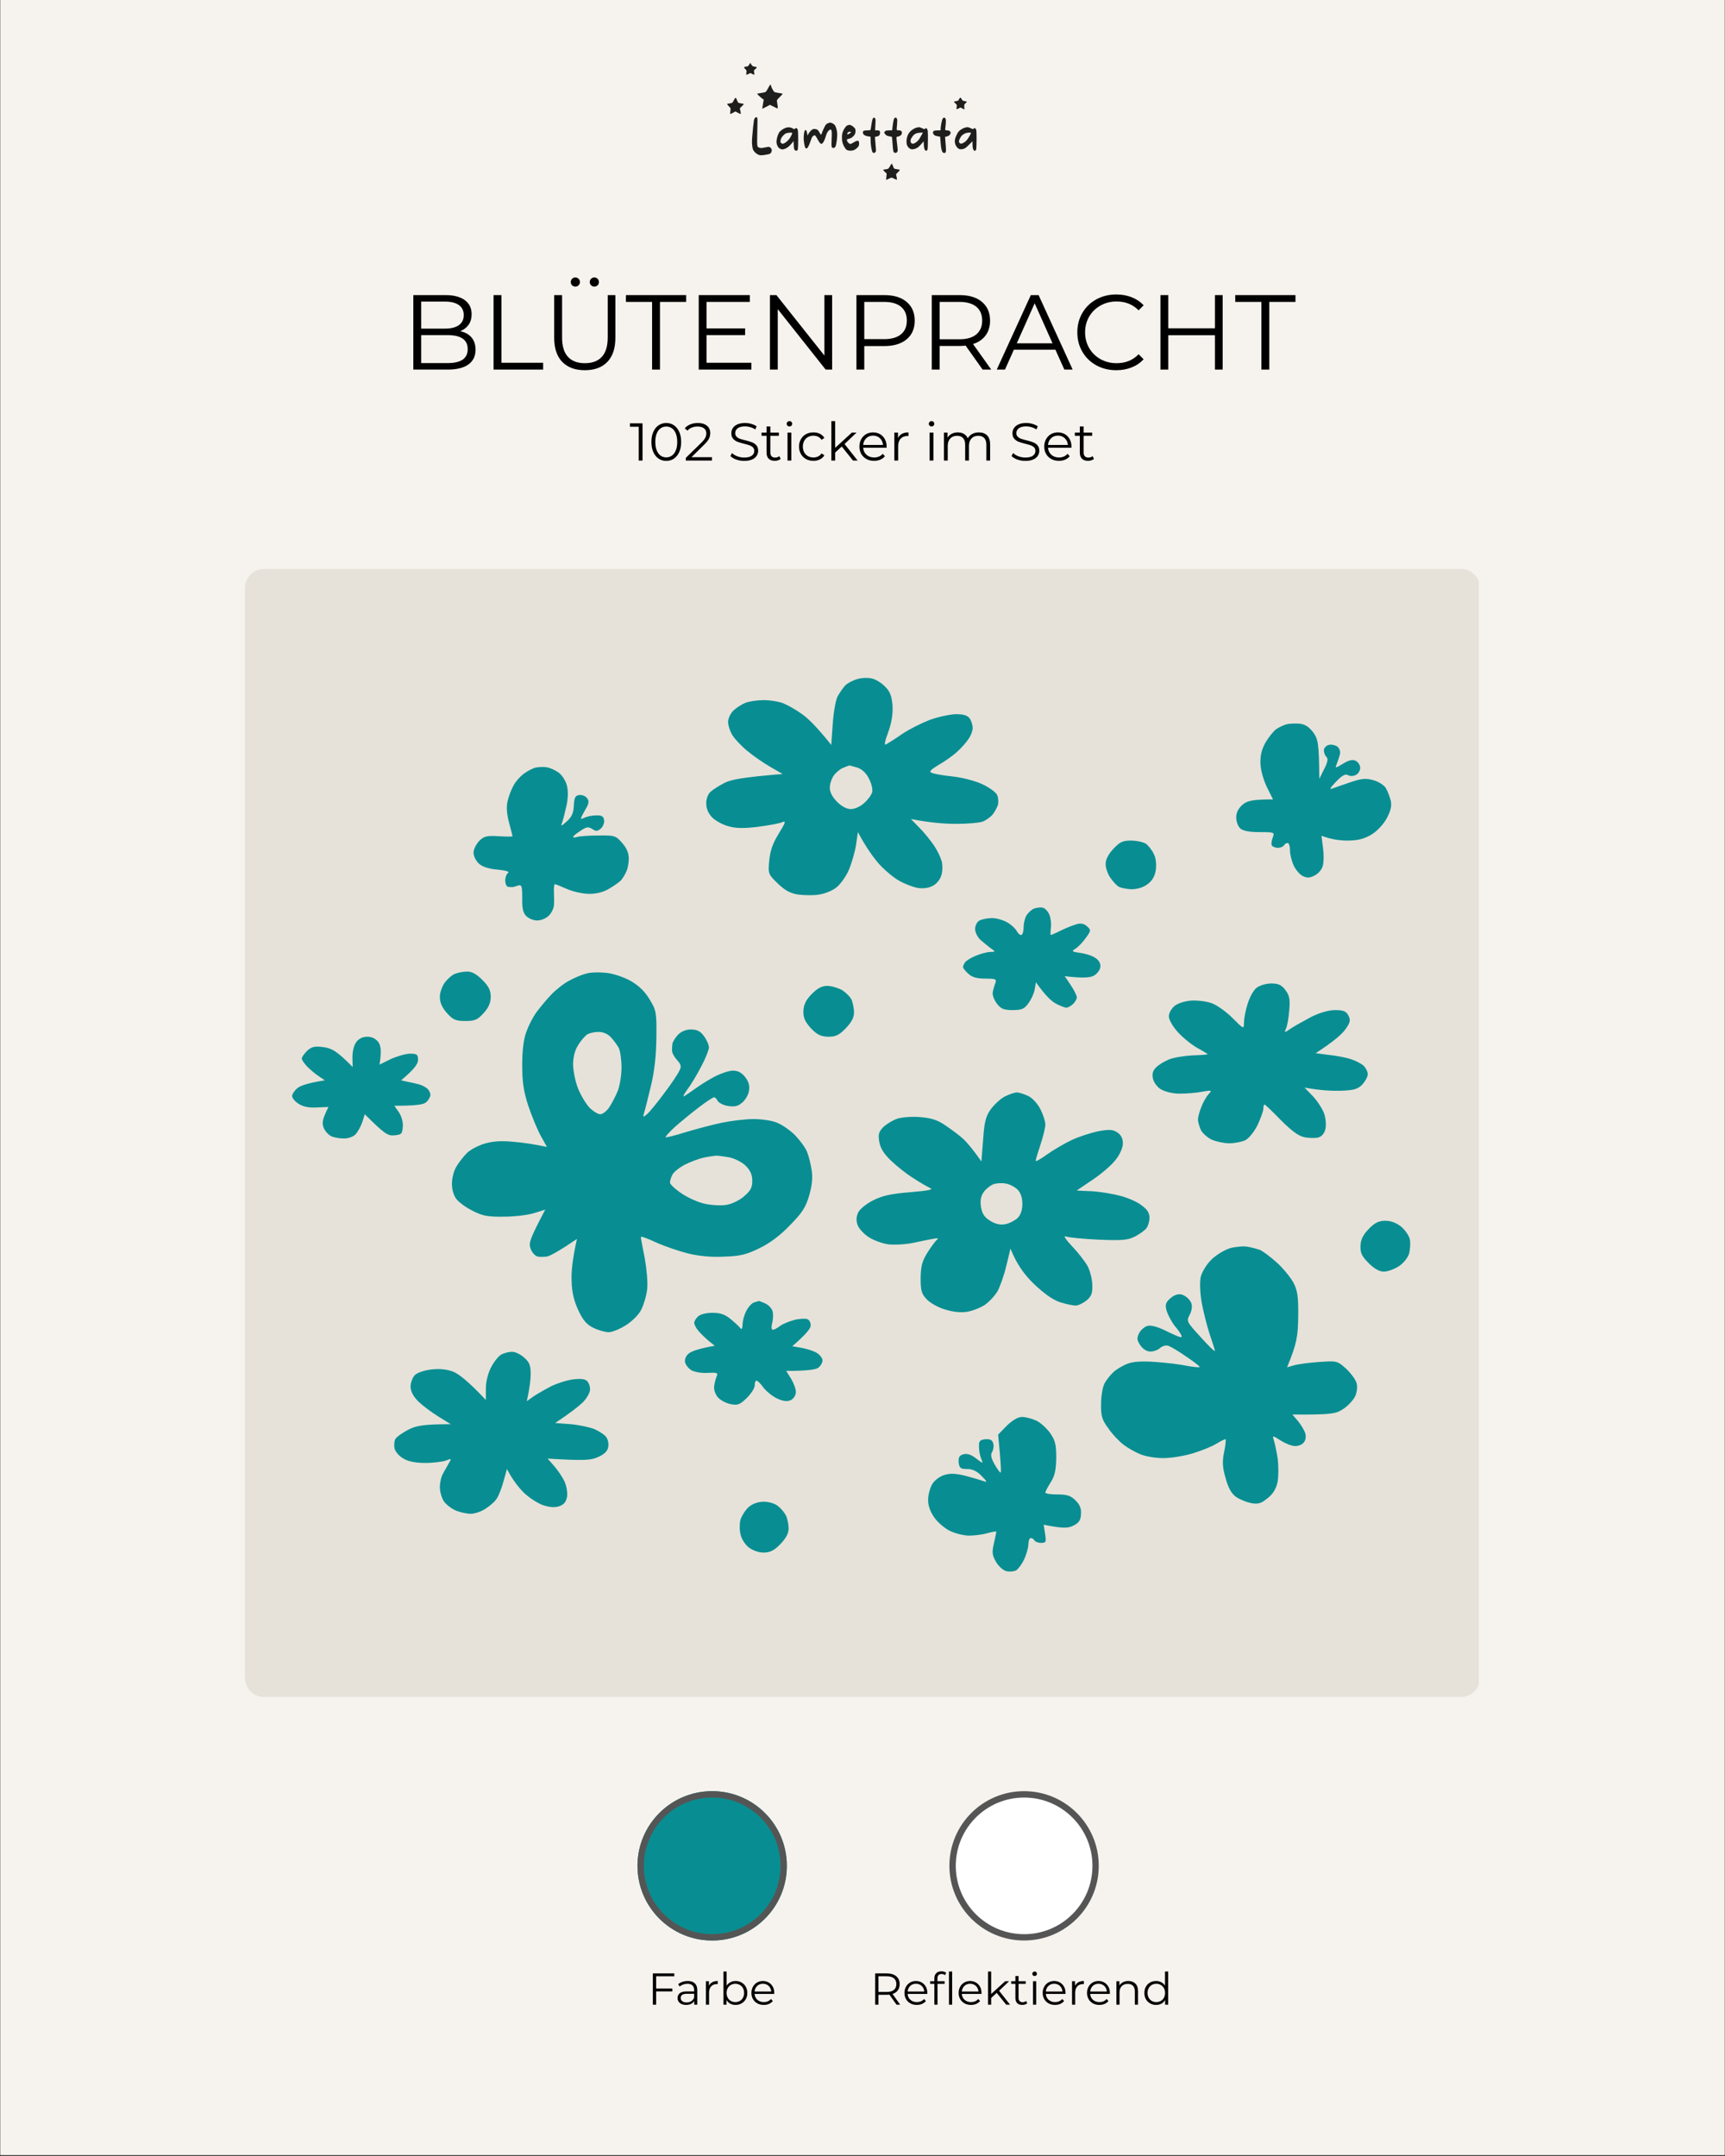 <svg xmlns="http://www.w3.org/2000/svg" xmlns:xlink="http://www.w3.org/1999/xlink" width="1080" zoomAndPan="magnify" viewBox="0 0 810 1012.5" height="1350" preserveAspectRatio="xMidYMid meet" version="1.2"><rect x="0" y="0" width="810" height="1012.5" fill="#333333" stroke="none"/><defs><clipPath id="9531eba878"><path d="M 0.199 0 L 809.801 0 L 809.801 1012 L 0.199 1012 Z M 0.199 0 "/></clipPath><clipPath id="112c7a03ef"><path d="M 115 267 L 695 267 L 695 796.934 L 115 796.934 Z M 115 267 "/></clipPath><clipPath id="b14274cf99"><path d="M 124.008 267.199 L 685.992 267.199 C 688.379 267.199 690.668 268.148 692.355 269.836 C 694.043 271.523 694.988 273.809 694.988 276.195 L 694.988 787.941 C 694.988 790.324 694.043 792.613 692.355 794.301 C 690.668 795.988 688.379 796.934 685.992 796.934 L 124.008 796.934 C 121.621 796.934 119.332 795.988 117.645 794.301 C 115.957 792.613 115.012 790.324 115.012 787.941 L 115.012 276.195 C 115.012 273.809 115.957 271.523 117.645 269.836 C 119.332 268.148 121.621 267.199 124.008 267.199 Z M 124.008 267.199 "/></clipPath><clipPath id="8561b405de"><path d="M 0 0 L 580 0 L 580 529.934 L 0 529.934 Z M 0 0 "/></clipPath><clipPath id="f5854d870a"><path d="M 9.008 0.199 L 570.992 0.199 C 573.379 0.199 575.668 1.148 577.355 2.836 C 579.043 4.523 579.988 6.809 579.988 9.195 L 579.988 520.941 C 579.988 523.324 579.043 525.613 577.355 527.301 C 575.668 528.988 573.379 529.934 570.992 529.934 L 9.008 529.934 C 6.621 529.934 4.332 528.988 2.645 527.301 C 0.957 525.613 0.012 523.324 0.012 520.941 L 0.012 9.195 C 0.012 6.809 0.957 4.523 2.645 2.836 C 4.332 1.148 6.621 0.199 9.008 0.199 Z M 9.008 0.199 "/></clipPath><clipPath id="290d778925"><rect x="0" width="580" y="0" height="530"/></clipPath><clipPath id="f4a1dddd5b"><path d="M 299.336 841.164 L 369.48 841.164 L 369.48 911.305 L 299.336 911.305 Z M 299.336 841.164 "/></clipPath><clipPath id="9904ea22c7"><path d="M 334.406 841.164 C 315.039 841.164 299.336 856.863 299.336 876.234 C 299.336 895.605 315.039 911.305 334.406 911.305 C 353.777 911.305 369.48 895.605 369.48 876.234 C 369.48 856.863 353.777 841.164 334.406 841.164 Z M 334.406 841.164 "/></clipPath><clipPath id="96d23be30c"><path d="M 0.336 0.164 L 70.48 0.164 L 70.48 70.305 L 0.336 70.305 Z M 0.336 0.164 "/></clipPath><clipPath id="eb5a54f8b1"><path d="M 35.406 0.164 C 16.039 0.164 0.336 15.863 0.336 35.234 C 0.336 54.605 16.039 70.305 35.406 70.305 C 54.777 70.305 70.48 54.605 70.48 35.234 C 70.48 15.863 54.777 0.164 35.406 0.164 Z M 35.406 0.164 "/></clipPath><clipPath id="8a5d9bc54a"><rect x="0" width="71" y="0" height="71"/></clipPath><clipPath id="23ee484a7f"><path d="M 299.336 841.164 L 369.473 841.164 L 369.473 911.301 L 299.336 911.301 Z M 299.336 841.164 "/></clipPath><clipPath id="c2a77d277d"><path d="M 334.406 841.164 C 315.035 841.164 299.336 856.863 299.336 876.23 C 299.336 895.598 315.035 911.301 334.406 911.301 C 353.773 911.301 369.473 895.598 369.473 876.23 C 369.473 856.863 353.773 841.164 334.406 841.164 Z M 334.406 841.164 "/></clipPath><clipPath id="cc4b18f6b2"><path d="M 445.801 841.164 L 515.945 841.164 L 515.945 911.305 L 445.801 911.305 Z M 445.801 841.164 "/></clipPath><clipPath id="edbd9800af"><path d="M 480.875 841.164 C 461.504 841.164 445.801 856.863 445.801 876.234 C 445.801 895.605 461.504 911.305 480.875 911.305 C 500.242 911.305 515.945 895.605 515.945 876.234 C 515.945 856.863 500.242 841.164 480.875 841.164 Z M 480.875 841.164 "/></clipPath><clipPath id="668891af23"><path d="M 0.801 0.164 L 70.945 0.164 L 70.945 70.305 L 0.801 70.305 Z M 0.801 0.164 "/></clipPath><clipPath id="5ea9078b23"><path d="M 35.875 0.164 C 16.504 0.164 0.801 15.863 0.801 35.234 C 0.801 54.605 16.504 70.305 35.875 70.305 C 55.242 70.305 70.945 54.605 70.945 35.234 C 70.945 15.863 55.242 0.164 35.875 0.164 Z M 35.875 0.164 "/></clipPath><clipPath id="fd0ce12b9c"><rect x="0" width="71" y="0" height="71"/></clipPath><clipPath id="77fd0da6b5"><path d="M 445.801 841.164 L 515.938 841.164 L 515.938 911.301 L 445.801 911.301 Z M 445.801 841.164 "/></clipPath><clipPath id="2819e4fd46"><path d="M 480.871 841.164 C 461.504 841.164 445.801 856.863 445.801 876.23 C 445.801 895.598 461.504 911.301 480.871 911.301 C 500.238 911.301 515.941 895.598 515.941 876.23 C 515.941 856.863 500.238 841.164 480.871 841.164 Z M 480.871 841.164 "/></clipPath></defs><g id="28baad2019"><g clip-rule="nonzero" clip-path="url(#9531eba878)"><path style=" stroke:none;fill-rule:nonzero;fill:#ffffff;fill-opacity:1;" d="M 0.199 0 L 809.801 0 L 809.801 1012 L 0.199 1012 Z M 0.199 0 "/><path style=" stroke:none;fill-rule:nonzero;fill:#f6f3ee;fill-opacity:1;" d="M 0.199 0 L 809.801 0 L 809.801 1012 L 0.199 1012 Z M 0.199 0 "/></g><g clip-rule="nonzero" clip-path="url(#112c7a03ef)"><g clip-rule="nonzero" clip-path="url(#b14274cf99)"><g transform="matrix(1,0,0,1,115,267)"><g clip-path="url(#290d778925)"><g clip-rule="nonzero" clip-path="url(#8561b405de)"><g clip-rule="nonzero" clip-path="url(#f5854d870a)"><path style=" stroke:none;fill-rule:nonzero;fill:#e6e2d9;fill-opacity:1;" d="M 0.012 0.199 L 579.41 0.199 L 579.41 529.934 L 0.012 529.934 Z M 0.012 0.199 "/></g></g></g></g></g></g><path style=" stroke:none;fill-rule:evenodd;fill:#088e92;fill-opacity:1;" d="M 409.891 318.781 C 411.594 319.234 414.211 320.941 415.805 322.648 C 417.965 324.809 418.762 327.082 419.102 331.406 C 419.328 335.387 418.645 339.48 417.055 343.914 C 415.461 348.125 415.121 350.172 416.031 349.602 C 416.828 349.148 420.352 346.984 423.766 344.598 C 427.176 342.324 433.09 339.367 436.844 338 C 440.598 336.637 445.941 335.5 448.785 335.387 C 452.539 335.387 454.242 335.953 455.379 337.434 C 456.176 338.684 456.746 340.617 456.746 341.867 C 456.746 343.121 455.949 345.395 454.812 346.984 C 453.789 348.578 451.398 351.309 449.465 353.016 C 447.531 354.832 443.668 357.562 440.824 359.156 C 437.07 361.43 436.16 362.34 437.41 362.906 C 438.32 363.363 442.645 364.16 447.078 364.613 C 451.512 365.07 457.77 366.66 460.953 368.141 C 464.25 369.617 467.438 371.895 468.117 373.145 C 468.801 374.395 468.914 376.555 468.574 378.035 C 468.117 379.398 466.98 381.445 465.957 382.695 C 464.934 383.836 462.887 385.312 461.293 385.883 C 459.703 386.449 454.129 386.906 448.785 386.906 C 443.438 386.906 436.5 386.336 427.746 384.629 L 431.84 388.84 C 434.113 391.113 437.07 394.867 438.547 397.027 C 440.027 399.188 441.621 402.484 442.188 404.418 C 442.645 406.352 442.645 409.309 441.961 411.242 C 441.391 413.176 439.57 415.336 437.754 416.133 C 435.707 417.156 433.09 417.383 430.586 416.93 C 428.426 416.473 424.559 414.996 422.059 413.516 C 419.555 412.152 415.234 408.512 412.504 405.441 C 409.891 402.371 406.59 397.824 402.836 390.773 L 401.93 397.027 C 401.359 400.438 399.766 405.898 398.402 408.969 C 396.926 412.152 394.309 415.68 392.375 417.043 C 390.555 418.406 387.031 419.773 384.527 420.113 C 382.027 420.57 377.703 420.453 374.859 420.113 C 371.109 419.547 368.605 418.18 365.195 414.883 C 360.758 410.559 360.645 410.445 361.215 404.078 C 361.668 399.414 362.918 395.891 365.762 391.34 C 368.832 386.336 369.176 385.312 367.355 386.109 C 366.219 386.676 361.098 387.586 356.094 388.27 C 349.613 389.066 345.633 389.066 342.105 388.043 C 339.492 387.359 336.078 385.539 334.488 383.949 C 332.668 382.129 331.645 379.855 331.645 377.352 C 331.531 375.305 332.441 372.918 333.578 371.895 C 334.715 370.867 337.672 368.938 340.172 367.684 C 343.242 366.094 348.477 365.07 367.469 363.477 L 361.781 360.18 C 358.598 358.359 353.82 355.062 351.09 352.785 C 348.246 350.512 345.062 347.102 343.926 345.281 C 342.789 343.461 341.879 340.617 341.879 339.023 C 341.879 337.434 343.016 335.043 344.383 333.68 C 345.859 332.316 348.363 330.723 350.066 330.039 C 351.887 329.359 355.641 328.789 358.598 328.789 C 361.668 328.789 365.875 329.473 368.035 330.383 C 370.199 331.293 374.18 333.566 376.793 335.5 C 379.523 337.434 383.617 341.414 390.328 349.828 L 391.012 340.164 C 391.352 334.816 392.375 328.902 393.285 327.082 C 394.309 325.266 396.016 322.762 397.152 321.625 C 398.402 320.602 401.02 319.234 403.066 318.781 C 405.227 318.211 408.297 318.211 409.891 318.781 Z M 391.465 364.273 C 390.441 365.75 389.645 368.254 389.645 369.961 C 389.645 372.008 390.895 374.395 393.059 376.555 C 395.219 378.715 397.605 379.969 399.539 379.969 C 401.359 379.969 404.09 378.715 405.793 377.125 C 407.613 375.531 409.207 373.258 409.547 372.008 C 409.891 370.754 409.207 367.914 408.07 365.75 C 406.816 363.137 404.887 361.316 402.723 360.52 C 400.906 359.949 399.086 359.496 398.742 359.496 C 398.402 359.609 397.039 360.066 395.785 360.633 C 394.422 361.203 392.488 362.793 391.465 364.273 Z M 609.938 339.82 C 612.668 340.047 614.488 341.188 616.535 343.801 C 618.922 347.102 619.379 348.805 619.492 365.75 L 621.766 361.203 C 623.473 357.902 623.699 356.312 622.902 355.516 C 622.219 354.945 621.652 353.469 621.652 352.332 C 621.652 351.309 622.676 350.172 623.926 349.828 C 625.176 349.488 626.996 349.941 628.02 350.625 C 629.043 351.535 629.5 353.016 629.156 354.379 C 628.816 355.629 628.133 357.676 627.68 358.812 C 626.77 360.859 626.996 360.859 630.75 358.586 C 633.594 356.879 635.301 356.539 636.664 357.336 C 637.801 357.902 638.711 359.383 638.711 360.633 C 638.711 361.883 637.801 363.363 636.664 363.934 C 635.527 364.5 634.047 364.613 633.023 364.047 C 631.773 363.25 630.18 364.16 627.34 367.117 C 624.609 369.961 624.039 370.984 625.633 370.301 C 626.883 369.844 630.75 368.48 634.16 367.344 C 639.168 365.637 641.328 365.41 644.625 366.32 C 647.012 366.887 649.742 368.594 650.652 369.961 C 651.562 371.438 652.586 374.168 653.043 375.988 C 653.609 378.488 653.043 380.762 651.109 384.402 C 649.516 387.246 646.559 390.43 643.828 392.023 C 640.531 393.957 637.574 394.754 632.684 394.754 C 629.156 394.754 624.949 394.184 620.516 392.477 L 621.195 397.824 C 621.652 400.895 621.652 404.648 621.195 406.352 C 620.855 408.172 619.148 410.219 617.332 411.129 C 614.941 412.379 613.691 412.379 611.645 411.355 C 610.277 410.676 608.344 408.398 607.438 406.352 C 606.527 404.418 605.73 401.234 605.73 399.301 C 605.73 397.367 605.273 395.891 604.594 395.891 C 603.91 395.891 603.227 396.457 602.887 397.027 C 602.547 397.594 601.293 398.164 600.043 398.164 C 598.793 398.164 597.543 397.594 597.199 397.027 C 596.859 396.457 597.086 394.754 597.656 393.273 C 598.566 390.887 598.453 390.773 591.398 390.773 C 586.625 390.773 583.668 390.203 582.414 389.066 C 581.391 388.156 580.48 385.883 580.48 383.949 C 580.48 381.672 581.391 379.738 583.438 377.922 C 585.602 376.102 587.875 375.418 597.77 375.418 L 594.926 369.73 C 593.332 366.434 591.969 361.77 591.855 358.586 C 591.742 354.719 592.422 351.988 594.242 348.691 C 595.723 346.191 597.996 343.348 599.246 342.438 C 600.613 341.527 602.773 340.504 604.023 340.164 C 605.273 339.82 608.004 339.707 609.938 339.82 Z M 256.582 360.293 C 258.176 360.52 260.676 361.656 262.27 362.793 C 263.859 363.934 265.566 366.547 266.137 368.707 C 266.816 371.098 266.816 374.621 266.023 378.262 C 265.34 381.332 264.43 384.973 263.977 386.223 C 263.18 388.156 263.52 388.156 266.25 385.652 C 268.523 383.605 269.32 381.672 269.434 378.262 C 269.66 374.621 270.117 373.598 271.938 373.371 C 273.188 373.145 274.895 373.824 275.574 374.734 C 276.828 376.215 276.598 377.352 274.551 380.762 C 272.277 384.859 272.277 384.973 274.324 384.062 C 275.461 383.492 277.965 382.926 279.898 382.926 C 282.512 382.812 283.422 383.379 283.648 385.086 C 283.879 386.336 283.195 388.156 282.172 389.066 C 280.578 390.43 279.898 390.543 278.078 389.293 C 276.258 388.156 275.348 388.27 272.504 390.203 C 270.57 391.453 269.094 392.703 269.094 393.047 C 269.094 393.387 270.004 393.387 271.027 393.047 C 272.164 392.703 276.598 392.363 281.035 392.363 C 288.539 392.25 289.223 392.477 292.066 395.777 C 294.227 398.164 295.25 400.551 295.25 403.281 C 295.25 405.441 294.684 408.398 293.887 409.766 C 293.203 411.242 292.066 412.949 291.383 413.633 C 290.703 414.312 288.312 416.02 286.152 417.27 C 283.535 418.863 280.352 419.773 276.711 419.773 C 273.754 419.773 269.094 418.75 266.25 417.496 C 263.406 416.246 260.902 415.223 260.562 415.223 C 260.223 415.223 259.996 416.93 260.109 418.863 C 260.223 420.91 260.223 423.754 260.109 425.117 C 259.996 426.598 258.973 428.758 257.719 430.008 C 256.469 431.258 254.082 432.281 252.262 432.281 C 250.555 432.281 248.281 431.371 247.145 430.234 C 245.664 428.871 245.098 426.598 245.211 421.707 C 245.211 416.02 244.98 415.336 243.164 415.906 C 242.141 416.246 241 416.59 240.66 416.59 C 240.32 416.59 239.41 416.59 238.613 416.473 C 237.93 416.473 237.25 415.109 237.25 413.516 C 237.25 411.926 237.93 410.332 238.613 409.879 C 239.41 409.309 237.25 408.742 233.723 408.398 C 229.516 408.059 226.445 407.035 224.852 405.555 C 223.488 404.305 222.352 402.031 222.352 400.438 C 222.352 398.848 223.602 396.457 224.965 394.98 C 227.242 392.703 228.492 392.363 234.062 392.703 C 237.703 392.934 240.66 392.934 240.66 392.703 C 240.66 392.59 239.977 389.75 239.066 386.449 C 238.043 382.695 237.703 379.059 238.273 376.555 C 238.727 374.395 239.977 370.984 241 369.164 C 241.91 367.23 244.188 364.727 245.777 363.477 C 247.484 362.227 249.984 360.859 251.352 360.52 C 252.602 360.18 254.992 360.066 256.582 360.293 Z M 531.012 394.754 C 533.625 394.754 536.809 395.434 538.062 396.23 C 539.312 397.141 541.02 399.301 541.812 401.121 C 542.836 403.055 543.066 406.125 542.723 408.629 C 542.27 411.508 540.98 413.707 538.855 415.223 C 536.926 416.703 534.082 417.613 531.238 417.613 C 528.734 417.496 525.891 416.93 524.867 416.133 C 523.844 415.336 522.141 413.402 521.117 411.812 C 520.094 410.219 519.184 407.602 519.184 405.898 C 519.07 403.852 520.32 401.348 522.707 398.734 C 525.777 395.434 527.145 394.754 531.012 394.754 Z M 489.613 426.254 C 490.637 426.484 492 427.848 492.684 429.438 C 493.367 430.918 493.707 433.762 493.48 435.582 C 493.254 437.516 493.254 439.105 493.367 439.105 C 493.594 439.105 495.754 438.195 498.258 436.945 C 500.758 435.695 504.055 434.445 505.648 433.988 C 507.543 433.457 509.137 433.801 510.426 435.012 C 512.359 436.719 512.359 437.059 509.855 440.473 C 508.492 442.406 506.332 444.68 505.078 445.477 C 503.031 446.727 503.148 446.953 507.355 447.523 C 509.855 447.863 513.039 448.887 514.406 449.91 C 515.996 450.934 516.906 452.527 516.68 454.117 C 516.566 455.484 515.203 457.305 513.609 458.211 C 511.789 459.121 508.719 459.465 499.961 458.441 L 502.805 462.648 C 504.398 465.035 505.648 467.652 505.648 468.336 C 505.648 469.129 504.852 470.609 503.828 471.52 C 502.918 472.43 501.441 473.227 500.758 473.227 C 499.961 473.227 497.688 472.316 495.754 471.293 C 493.707 470.156 490.75 467.426 486.43 461.285 L 485.859 464.695 C 485.52 466.629 484.152 469.473 482.902 471.18 C 480.969 473.793 479.832 474.363 475.512 474.363 C 471.301 474.363 469.938 473.793 468.004 471.18 C 466.754 469.473 465.844 467.082 466.184 465.832 C 466.414 464.582 466.98 462.648 467.438 461.512 C 468.004 459.805 467.438 459.578 462.66 459.578 C 458.906 459.578 456.52 459.008 454.699 457.305 C 453.332 456.051 452.195 454.688 452.195 454.117 C 452.195 453.664 452.652 452.754 453.105 451.957 C 453.562 451.273 455.836 449.797 458.109 448.887 C 460.5 447.863 463.57 447.066 464.934 447.066 C 467.551 446.953 467.551 446.953 465.273 445.363 C 464.023 444.453 461.863 442.633 460.383 441.383 C 459.02 440.129 457.883 437.855 457.883 436.262 C 457.883 434.672 458.793 432.852 459.93 432.281 C 461.066 431.715 463.684 431.145 465.844 431.145 C 468.004 431.145 471.301 432.168 473.234 433.305 C 475.055 434.445 476.988 436.262 477.445 437.285 C 478.012 438.309 478.809 439.105 479.492 439.105 C 480.059 439.105 480.629 437.629 480.629 435.695 C 480.629 433.762 481.195 431.258 481.992 429.895 C 482.789 428.645 484.383 427.164 485.52 426.711 C 486.77 426.254 488.59 426.027 489.613 426.254 Z M 219.281 456.281 C 221.441 456.164 223.715 457.418 226.445 460.145 C 229.516 463.219 230.426 465.035 230.426 468.105 C 230.426 470.949 229.402 473.227 227.125 475.727 C 224.285 478.91 223.031 479.48 218.484 479.48 C 213.934 479.48 212.684 478.91 209.84 475.727 C 207.68 473.34 206.543 470.836 206.543 468.336 C 206.43 466.402 207.566 463.219 208.816 461.512 C 210.18 459.691 212.344 457.758 213.707 457.305 C 215.07 456.734 217.574 456.281 219.281 456.281 Z M 284.445 456.848 C 287.629 457.074 292.633 458.781 295.82 460.488 C 299.688 462.648 302.527 465.266 304.918 469.129 C 308.215 474.59 308.328 475.273 308.215 487.328 C 308.102 496.086 307.305 503.137 305.602 510.188 C 304.234 515.758 302.871 521.445 302.414 522.695 C 301.848 524.742 301.961 524.859 303.781 523.266 C 304.918 522.355 308.559 517.922 311.742 513.598 C 315.039 509.277 318.223 504.5 318.906 503.023 C 320.043 500.977 319.93 500.066 317.996 497.902 C 316.746 496.539 315.609 494.605 315.609 493.695 C 315.492 492.785 315.609 491.195 315.723 490.285 C 315.836 489.375 316.973 487.441 318.336 485.961 C 319.93 484.371 322.09 483.461 324.48 483.461 C 327.207 483.461 328.914 484.258 330.508 486.531 C 331.871 488.352 332.895 490.738 332.895 491.992 C 332.781 493.242 331.188 497.336 329.141 501.09 C 327.207 504.84 324.25 509.73 322.66 511.777 C 321.066 513.941 320.5 515.305 321.406 514.734 C 322.316 514.168 324.594 512.574 326.527 511.211 C 328.344 509.844 332.324 507.344 335.281 505.75 C 338.355 504.16 342.219 502.793 344.152 502.793 C 346.543 502.793 348.246 503.703 349.953 505.863 C 351.66 508.141 352.113 509.961 351.66 512.461 C 351.32 514.395 349.84 516.781 348.363 517.922 C 346.543 519.512 344.836 519.855 341.879 519.398 C 339.719 519.059 337.559 517.922 336.988 517.012 C 336.535 516.102 335.852 515.305 335.281 515.305 C 334.828 515.305 331.645 517.352 328.23 519.969 C 324.82 522.582 319.816 526.676 317.086 529.066 C 314.469 531.453 312.422 533.73 312.539 534.07 C 312.766 534.297 316.973 533.273 321.977 531.68 C 326.98 530.203 334.602 528.156 339.035 527.246 C 343.359 526.336 350.066 525.539 353.82 525.539 C 357.574 525.539 362.578 526.223 364.852 527.246 C 367.242 528.156 371.109 530.887 373.383 533.16 C 375.656 535.547 378.16 538.961 378.953 540.895 C 379.75 542.828 380.66 546.578 381.117 549.422 C 381.684 552.949 381.344 556.59 379.977 561.363 C 378.387 566.938 376.68 569.555 370.992 575.352 C 366.559 580.016 361.441 583.883 356.664 586.156 C 350.637 589.113 347.68 589.91 340.172 590.137 C 334.145 590.48 328.344 589.91 323.113 588.66 C 318.68 587.523 311.969 585.246 307.988 583.43 C 304.121 581.609 300.938 580.473 300.938 580.926 C 300.938 581.496 301.734 585.93 302.758 590.934 C 303.668 596.051 304.234 602.422 303.895 605.379 C 303.551 608.449 302.301 612.656 301.164 614.93 C 300.141 617.207 296.957 620.391 294.113 622.211 C 291.27 624.031 287.629 625.621 285.812 625.621 C 284.105 625.621 280.922 624.711 278.645 623.574 C 275.574 622.098 273.754 620.047 271.594 615.387 C 269.547 611.062 268.523 606.855 268.41 601.738 C 268.184 597.645 268.75 591.504 270.914 581.836 L 265.227 585.59 C 262.043 587.637 258.402 589.684 257.152 590.023 C 255.898 590.25 253.852 590.367 252.602 590.137 C 251.352 589.91 249.871 588.32 249.191 586.5 C 248.168 583.77 248.621 582.176 256.016 568.074 L 250.895 569.668 C 248.055 570.578 241.684 571.371 236.68 571.371 C 229.176 571.488 226.559 571.031 222.008 568.645 C 218.938 567.164 215.527 564.664 214.277 563.07 C 213.023 561.363 212.113 558.406 212.227 555.68 C 212.227 553.176 213.137 549.652 214.391 547.719 C 215.527 545.785 217.688 543.055 219.281 541.461 C 220.871 539.871 224.625 537.938 227.695 537.027 C 231.562 535.891 235.656 535.66 241.23 536.23 C 245.551 536.57 250.895 537.367 256.809 538.617 L 253.969 533.5 C 252.375 530.656 249.758 524.289 248.055 519.285 C 245.777 512.234 245.211 507.914 245.211 499.953 C 245.211 493.242 245.891 487.895 247.145 484.598 C 248.168 481.754 250.215 477.66 251.805 475.5 C 253.398 473.34 256.469 469.586 258.742 467.199 C 261.02 464.809 264.887 461.738 267.387 460.488 C 269.891 459.121 273.414 457.645 275.348 457.188 C 277.168 456.621 281.262 456.508 284.445 456.848 Z M 271.594 490.625 C 270.004 493.016 269.207 496.086 269.094 499.609 C 269.094 502.68 270.117 507.797 271.367 510.984 C 272.617 514.281 275.121 518.375 276.828 520.195 C 278.531 521.902 280.809 523.266 281.832 523.266 C 282.969 523.266 284.789 521.902 286.039 520.082 C 287.176 518.375 288.996 514.965 290.02 512.461 C 291.043 509.961 291.84 504.957 291.84 501.316 C 291.84 497.789 291.27 493.695 290.586 492.219 C 289.906 490.852 288.199 488.578 286.836 487.102 C 285.355 485.508 283.195 484.598 281.035 484.598 C 279.102 484.598 276.828 485.168 275.805 485.734 C 274.777 486.418 272.848 488.578 271.594 490.625 Z M 321.637 546.922 C 319.02 548.285 316.289 550.445 315.723 551.699 C 315.039 552.949 314.586 554.656 314.586 555.336 C 314.586 556.133 316.973 558.406 320.043 560.453 C 323 562.504 327.891 564.664 331.074 565.344 C 334.258 566.027 338.809 566.254 341.312 565.801 C 343.812 565.344 347.566 563.527 349.5 561.707 C 352.457 559.203 353.254 557.613 353.254 554.543 C 353.254 551.699 352.344 549.652 350.066 547.375 C 348.246 545.672 344.836 543.965 342.336 543.508 C 339.945 543.055 337.102 542.715 336.191 542.715 C 335.281 542.828 332.668 543.168 330.508 543.625 C 328.344 544.078 324.363 545.555 321.637 546.922 Z M 596.859 461.852 C 600.27 461.852 601.75 462.535 603.57 464.922 C 605.504 467.539 605.844 469.246 605.391 474.363 C 605.16 477.773 604.48 481.641 603.91 482.891 C 603 485.168 603 485.168 606.297 482.891 C 608.23 481.641 612.555 479.254 615.965 477.434 C 619.945 475.5 623.926 474.363 626.996 474.363 C 630.863 474.363 632.113 474.93 633.137 476.863 C 634.277 479.023 634.047 480.164 631.773 483.348 C 630.297 485.508 626.543 488.918 617.785 494.605 L 623.926 495.402 C 627.34 495.742 632 496.652 634.164 497.336 C 636.324 498.02 639.051 499.383 640.191 500.406 C 641.328 501.43 642.238 503.25 642.238 504.5 C 642.238 505.75 640.984 507.914 639.621 509.391 C 637.461 511.551 635.641 512.008 629.613 512.234 C 625.52 512.348 620.059 512.121 612.555 510.754 L 616.648 514.965 C 618.809 517.352 621.195 521.105 621.879 523.266 C 622.562 525.426 622.789 528.609 622.336 530.316 C 621.879 532.25 620.629 533.73 619.035 534.184 C 617.672 534.523 614.715 534.523 612.555 534.07 C 609.711 533.5 606.527 531.113 601.41 525.996 C 597.543 522.016 594.129 518.715 593.789 518.715 C 593.445 518.715 593.219 519.625 593.219 520.648 C 593.219 521.789 591.969 525.199 590.492 528.383 C 588.898 531.566 586.395 534.637 584.805 535.434 C 583.211 536.23 579.801 536.914 577.297 536.914 C 574.797 536.914 571.043 536.117 568.996 535.207 C 567.062 534.297 564.676 532.25 563.879 530.656 C 563.195 529.066 562.512 526.906 562.512 525.77 C 562.512 524.742 563.195 522.016 564.105 519.855 C 564.902 517.691 566.492 514.965 567.516 513.824 C 569.223 512.008 569.109 511.895 564.445 512.688 C 561.832 513.258 557.055 513.598 553.984 513.598 C 550.57 513.598 547.047 512.688 545.113 511.551 C 543.406 510.527 541.699 508.254 541.359 506.434 C 540.906 504.273 541.359 502.68 542.84 501.316 C 543.977 500.066 546.703 498.473 548.867 497.562 C 551.027 496.652 556.031 495.855 559.898 495.629 C 563.879 495.516 567.062 495.289 567.062 495.062 C 567.062 494.945 564.902 493.582 562.172 492.105 C 559.555 490.625 555.461 487.328 553.074 484.711 C 550.801 482.211 548.867 478.91 548.867 477.434 C 548.75 476.066 549.891 473.906 551.254 472.656 C 552.73 471.293 555.805 470.27 558.988 469.926 C 561.832 469.699 566.266 470.152 568.77 471.062 C 571.27 471.859 575.707 475.043 578.664 478 C 584.008 483.348 584.121 483.461 584.121 480.277 C 584.121 478.57 584.805 474.59 585.828 471.52 C 586.738 468.336 588.672 464.922 590.035 463.898 C 591.516 462.762 594.586 461.852 596.859 461.852 Z M 388.395 462.988 C 390.328 462.988 393.398 463.898 395.332 464.922 C 397.152 466.059 399.199 468.105 399.883 469.473 C 400.449 470.949 401.02 473.566 401.02 475.5 C 401.02 477.887 399.766 480.164 397.152 482.891 C 394.082 486.078 392.488 486.871 388.848 486.871 C 385.438 486.758 383.73 485.961 380.773 482.891 C 378.047 479.82 377.137 478 377.25 474.816 C 377.363 471.859 378.387 469.699 381.117 466.855 C 383.844 464.125 385.891 462.988 388.395 462.988 Z M 172.422 486.871 C 174.699 486.871 176.402 487.781 177.656 489.375 C 178.793 491.082 179.246 493.355 178.223 499.953 L 183.57 497.336 C 186.527 495.973 190.621 494.832 192.555 494.832 C 195.738 494.832 196.305 495.176 196.305 497.676 C 196.305 499.496 194.941 501.77 188.344 507.344 L 191.418 508.027 C 193.234 508.367 195.625 508.938 196.875 509.277 C 198.125 509.617 199.832 510.527 200.629 511.211 C 201.426 511.895 202.105 513.258 202.105 514.168 C 202.105 515.078 201.195 516.668 200.172 517.578 C 198.922 518.715 195.852 519.285 185.16 519.285 L 187.32 522.355 C 188.574 524.289 189.367 527.02 189.141 529.18 C 188.914 532.477 188.461 532.934 185.16 533.16 C 182.203 533.5 180.613 532.59 171.285 523.266 L 170.148 526.906 C 169.465 528.953 167.988 531.566 166.965 532.707 C 165.828 533.844 163.438 534.754 161.277 534.637 C 159.344 534.637 156.613 534.184 155.363 533.5 C 154.113 532.82 152.52 531.113 151.953 529.52 C 151.156 527.359 151.27 525.77 154.227 519.855 L 148.77 520.082 C 145.129 520.309 142.285 519.738 140.238 518.375 C 138.531 517.352 137.168 515.645 137.168 514.734 C 137.168 513.824 138.305 512.121 139.668 510.984 C 141.148 509.844 144.559 508.594 152.52 507.344 L 149.676 505.41 C 148.086 504.387 145.695 502.34 144.219 500.859 C 142.855 499.383 141.715 497.789 141.715 497.109 C 141.715 496.426 142.855 494.832 144.219 493.469 C 146.379 491.535 147.746 491.195 151.953 491.762 C 155.82 492.332 158.094 493.469 165.602 501.09 L 165.484 496.539 C 165.484 493.809 166.168 490.852 167.305 489.375 C 168.441 487.781 170.375 486.871 172.422 486.871 Z M 477.445 513.031 C 478.582 513.031 480.969 513.824 482.902 514.734 C 484.836 515.645 487.34 518.488 488.59 520.992 C 489.84 523.492 490.863 526.676 490.863 528.043 C 490.863 529.52 489.84 533.73 488.59 537.48 C 487.34 541.234 486.316 544.648 486.316 545.102 C 486.316 545.672 488.703 544.305 491.66 542.145 C 494.73 539.984 499.961 536.914 503.375 535.32 C 506.785 533.73 512.473 531.91 515.883 531.227 C 521.004 530.316 522.594 530.43 524.641 531.797 C 526.387 532.934 527.258 534.637 527.258 536.914 C 527.258 538.961 525.891 542.145 523.957 544.531 C 522.254 546.922 517.363 551.129 513.156 553.973 C 508.945 556.816 505.535 559.09 505.648 559.09 C 505.648 559.09 508.832 559.316 512.699 559.43 C 516.68 559.66 522.707 560.684 526.121 561.594 C 529.531 562.504 534.082 564.434 536.016 566.027 C 538.742 567.961 539.766 569.668 539.766 571.828 C 539.766 573.648 539.086 575.809 538.289 576.832 C 537.492 577.855 535.105 579.562 532.945 580.699 C 529.531 582.406 527.031 582.633 515.883 582.176 C 508.719 581.836 501.781 581.152 500.531 580.699 C 499.168 580.129 500.305 581.949 503.488 585.363 C 506.445 588.434 509.742 592.754 510.879 594.914 C 511.902 597.074 512.926 601.055 512.926 603.559 C 513.039 607.312 512.473 608.789 510.199 610.723 C 508.605 611.973 506.332 613.113 505.078 613.113 C 503.828 613.113 500.531 612.43 497.688 611.52 C 494.277 610.383 490.18 607.426 485.406 602.875 C 481.312 598.895 477.559 594.117 474.488 586.387 L 472.555 594.348 C 471.531 598.781 469.598 604.125 468.461 606.289 C 467.207 608.449 464.48 611.406 462.316 612.883 C 460.156 614.25 456.402 615.727 453.902 616.066 C 451.059 616.523 447.191 616.066 443.668 614.93 C 440.48 614.02 436.73 611.859 435.137 610.156 C 432.75 607.652 432.293 606.176 432.293 600.262 C 432.406 594.461 432.977 592.301 435.59 588.09 C 437.41 585.246 439.457 582.52 440.141 582.062 C 440.824 581.496 440.141 581.383 438.547 581.723 C 436.957 581.949 432.633 582.859 428.883 583.656 C 425.129 584.453 419.785 584.68 416.941 584.34 C 414.098 583.883 410.004 582.406 407.844 580.926 C 405.68 579.562 403.293 576.945 402.723 575.352 C 401.93 573.191 402.043 571.488 402.953 569.438 C 403.746 567.734 406.934 565.23 410.117 563.641 C 414.438 561.477 418.645 560.57 427.402 559.887 C 435.707 559.203 438.434 558.637 436.844 557.953 C 435.59 557.383 431.953 555.336 428.883 553.289 C 425.699 551.355 421.035 547.605 418.305 544.988 C 414.895 541.691 413.301 539.074 412.848 536.004 C 412.277 532.59 412.73 531.34 414.895 529.18 C 416.371 527.816 419.328 525.996 421.488 525.312 C 423.648 524.629 428.539 524.289 432.293 524.629 C 437.523 525.086 440.367 525.996 444.234 528.723 C 447.078 530.656 450.719 533.387 452.309 534.867 C 453.902 536.344 456.52 539.301 460.84 545.441 L 461.637 535.207 C 462.203 526.906 462.887 524.176 465.273 520.879 C 466.867 518.715 469.824 515.988 471.758 514.965 C 473.805 513.941 476.422 513.031 477.445 513.031 Z M 461.863 559.887 C 460.613 561.707 460.156 563.754 460.613 566.711 C 461.18 570.008 462.203 571.602 464.934 573.305 C 467.551 574.898 469.711 575.352 472.098 574.898 C 473.918 574.559 476.535 573.191 477.785 572.055 C 479.301 570.539 480.059 568.301 480.059 565.344 C 480.059 562.387 479.262 560.113 477.785 558.637 C 476.535 557.383 473.918 556.02 472.098 555.793 C 470.164 555.449 467.551 555.68 466.184 556.246 C 464.934 556.816 462.887 558.406 461.863 559.887 Z M 650.539 573.305 C 653.27 573.305 655.77 574.328 658.047 576.148 C 659.863 577.742 661.684 580.359 662.027 582.062 C 662.367 583.883 662.141 586.727 661.684 588.66 C 661.117 590.594 659.07 593.207 656.793 594.688 C 654.633 596.051 651.562 597.188 649.742 597.188 C 647.809 597.188 645.309 595.824 642.691 593.207 C 639.508 590.023 638.711 588.434 638.824 585.133 C 638.938 582.176 639.961 580.016 642.691 577.172 C 645.535 574.215 647.355 573.305 650.539 573.305 Z M 585.828 585.477 C 587.648 585.816 590.262 586.5 591.516 586.953 C 592.766 587.41 596.289 590.023 599.359 592.754 C 602.434 595.484 605.957 599.805 607.32 602.309 C 609.254 606.059 609.711 608.789 609.598 618.23 C 609.484 627.328 609.027 630.852 604.363 642.113 L 607.551 641.203 C 609.371 640.633 614.715 639.953 619.379 639.609 C 627.793 639.043 627.906 639.043 632.113 642.793 C 634.391 644.957 636.551 647.914 637.004 649.504 C 637.461 651.211 637.234 653.711 636.324 655.758 C 635.414 657.578 632.91 660.309 630.75 661.672 C 627.34 663.949 625.406 664.402 606.867 664.289 L 609.484 667.359 C 610.961 669.18 612.441 671.684 612.895 673.047 C 613.352 674.637 613.121 676.344 612.211 677.367 C 611.531 678.391 609.598 679.188 608.004 679.074 C 606.414 679.074 603.457 677.824 601.293 676.457 C 597.543 674.07 597.426 674.07 598.109 676.23 C 598.566 677.48 599.359 681.348 599.93 684.762 C 600.383 688.172 600.383 693.176 599.93 695.793 C 599.246 699.203 597.77 701.594 595.152 703.641 C 592.195 706.027 590.832 706.484 587.535 705.914 C 585.371 705.461 582.188 704.207 580.367 702.957 C 578.207 701.363 576.73 698.75 575.477 694.086 C 574 688.969 573.887 686.465 574.797 681.918 C 575.477 678.734 575.707 676.117 575.477 675.891 C 575.25 675.777 573.316 676.688 571.27 677.938 C 569.336 679.188 564.332 681.234 560.238 682.484 C 556.145 683.738 549.891 684.762 546.25 684.762 C 542.723 684.762 537.832 683.965 535.445 682.941 C 533.172 682.031 529.531 679.984 527.484 678.391 C 525.551 676.914 522.254 673.5 520.434 670.773 C 517.477 666.793 516.906 664.973 517.02 659.398 C 517.02 655.875 517.703 651.551 518.613 649.73 C 519.523 648.027 521.457 645.637 522.934 644.273 C 524.301 643.023 527.371 641.203 529.531 640.406 C 532.262 639.383 536.242 639.156 542.609 639.609 C 547.613 639.953 554.211 640.746 557.395 641.43 C 560.465 642 563.195 642.227 563.309 642 C 563.535 641.77 560.691 639.496 557.055 637.109 C 553.527 634.605 549.66 632.332 548.523 631.992 C 547.5 631.648 545.793 632.105 544.77 633.016 C 543.863 633.922 541.812 634.719 540.223 634.719 C 538.516 634.719 536.695 633.582 535.445 631.762 C 533.852 629.375 533.738 628.465 534.875 626.078 C 535.672 624.598 537.492 623.004 538.855 622.664 C 540.562 622.211 543.863 623.121 548.523 625.508 C 554.211 628.238 555.461 628.578 554.664 626.984 C 554.211 625.961 552.961 624.258 552.164 623.348 C 551.254 622.438 549.66 619.82 548.637 617.66 C 547.387 614.93 547.047 612.996 547.844 611.633 C 548.41 610.609 550.004 609.129 551.367 608.449 C 553.414 607.539 554.551 607.539 556.484 608.676 C 557.965 609.586 559.328 611.293 559.555 612.543 C 559.898 613.793 559.441 616.066 558.531 617.66 C 557.055 620.391 557.281 620.844 563.766 627.895 C 567.402 631.992 570.473 634.949 570.473 634.379 C 570.473 633.922 569.336 630.398 567.973 626.418 C 566.723 622.551 565.016 615.84 564.219 611.406 C 563.422 606.516 563.309 601.852 563.879 599.465 C 564.445 597.305 566.605 593.664 568.883 591.504 C 571.043 589.344 575.023 586.953 577.641 586.156 C 580.254 585.477 583.895 585.133 585.828 585.477 Z M 356.324 610.949 C 356.551 610.949 357.914 611.52 359.508 612.203 C 361.098 612.996 362.578 614.703 362.805 615.953 C 363.145 617.207 363.031 619.594 362.578 621.414 C 362.121 623.234 362.238 624.484 362.918 624.484 C 363.488 624.484 365.078 623.688 366.332 622.664 C 367.582 621.754 370.539 620.504 372.812 619.934 C 375.203 619.254 378.047 619.141 379.07 619.48 C 380.094 619.934 380.773 621.188 380.66 622.664 C 380.547 623.914 378.5 626.645 372.016 632.219 L 376.566 633.016 C 379.07 633.469 382.254 634.492 383.617 635.402 C 385.098 636.312 386.234 637.902 386.234 638.93 C 386.121 640.066 385.324 641.543 384.188 642.34 C 383.164 643.137 379.297 643.816 369.176 643.816 L 371.449 647.457 C 372.699 649.504 373.723 652.348 373.723 653.711 C 373.723 655.191 372.699 656.785 371.449 657.465 C 369.855 658.262 368.035 658.148 365.195 656.898 C 363.031 655.988 360.074 653.598 358.598 651.777 C 357.234 649.848 355.754 648.367 355.184 648.367 C 354.73 648.367 354.391 649.391 354.391 650.641 C 354.391 651.895 352.684 654.508 350.637 656.555 C 347.453 659.625 346.43 660.082 343.016 659.398 C 340.855 658.945 338.125 657.465 336.988 656.102 C 335.738 654.508 335.055 652.348 335.398 650.641 C 335.625 649.051 336.191 647.004 336.648 646.094 C 337.215 644.727 336.422 644.5 332.441 644.727 C 329.824 644.957 326.41 644.387 324.82 643.59 C 323.227 642.68 321.863 640.859 321.637 639.496 C 321.523 637.902 322.316 636.312 323.91 635.289 C 325.387 634.379 328.574 633.242 335.625 631.992 L 332.781 629.715 C 331.188 628.352 329.027 626.305 328.004 625.055 C 326.867 623.801 326.07 622.098 325.957 621.301 C 325.957 620.617 326.754 619.141 327.777 618.23 C 328.801 617.207 331.645 616.523 334.602 616.523 C 338.355 616.523 340.516 617.32 343.242 619.594 C 345.293 621.301 347.34 623.234 347.793 623.914 C 348.246 624.484 348.703 623.688 348.703 621.867 C 348.703 620.164 349.5 617.32 350.523 615.5 C 351.434 613.68 353.137 611.859 354.16 611.633 C 355.184 611.293 356.211 611.062 356.324 610.949 Z M 240.32 634.832 C 241.797 634.719 244.301 635.973 246.008 637.449 C 248.621 639.723 249.191 641.203 249.191 645.184 C 249.191 647.797 248.734 651.895 247.371 658.035 L 250.555 655.758 C 252.262 654.621 256.016 652.461 258.855 650.984 C 261.699 649.617 266.25 648.141 269.094 647.797 C 272.617 647.344 274.664 647.57 275.688 648.594 C 276.484 649.391 277.168 651.211 277.055 652.574 C 277.055 654.055 275.461 656.781 273.641 658.602 C 271.707 660.422 268.07 663.379 260.676 668.27 L 268.07 668.84 C 272.051 669.18 277.168 670.316 279.328 671.227 C 281.488 672.25 283.992 673.844 284.672 674.867 C 285.469 676.004 285.926 678.051 285.582 679.645 C 285.242 681.574 283.648 683.055 280.691 684.305 C 277.508 685.785 274.211 686.012 257.152 684.988 L 260.336 688.629 C 262.043 690.562 264.203 693.859 265.113 695.793 C 266.023 697.84 266.59 701.137 266.25 702.957 C 265.793 705.461 264.77 706.598 262.496 707.391 C 260.449 708.074 257.949 707.848 254.875 706.824 C 252.375 705.914 248.395 703.297 246.008 701.023 C 243.617 698.637 240.773 695.109 238.043 689.879 L 236.453 695.566 C 235.656 698.637 234.18 702.387 233.27 703.754 C 232.359 705.23 229.855 707.391 227.809 708.645 C 225.875 709.895 222.805 710.918 220.984 710.918 C 219.281 710.918 216.207 710.234 214.16 709.441 C 212.227 708.645 209.613 706.711 208.477 705.117 C 207.453 703.641 206.543 700.57 206.543 698.406 C 206.543 696.246 207.223 693.289 208.02 692.039 C 208.703 690.676 210.066 688.512 210.75 687.148 C 212.113 684.875 212.113 684.875 209.387 685.898 C 207.793 686.465 203.473 687.035 199.719 687.035 C 195.281 687.035 191.645 686.352 189.484 684.988 C 187.551 683.965 185.617 681.805 185.273 680.211 C 184.934 678.621 185.16 676.57 185.73 675.664 C 186.297 674.754 189.027 672.82 191.871 671.34 C 195.512 669.52 198.809 668.84 211.66 668.84 L 205.973 665.312 C 202.789 663.379 198.582 660.195 196.535 658.262 C 194.031 655.758 192.895 653.598 192.781 651.211 C 192.781 649.391 193.691 646.891 194.828 645.75 C 195.965 644.613 199.379 643.477 202.562 643.137 C 206.352 642.68 209.766 643.023 212.797 644.16 C 215.301 645.184 219.734 648.48 228.152 657.465 L 228.152 652.008 C 228.152 648.707 229.176 644.84 230.652 642 C 232.016 639.383 234.18 636.766 235.43 636.086 C 236.793 635.402 238.953 634.832 240.32 634.832 Z M 479.945 665.426 C 481.539 665.426 484.609 666.223 486.543 667.133 C 488.59 668.043 491.547 670.773 493.137 673.047 C 495.527 676.457 495.98 678.504 495.98 684.648 C 495.867 690.332 495.301 693.176 493.367 696.133 C 492 698.293 490.863 700.453 490.863 700.91 C 490.863 701.48 493.367 701.82 496.551 701.82 C 501.098 701.82 502.805 702.387 505.078 704.664 C 507.129 706.711 507.809 708.531 507.582 711.145 C 507.469 713.988 506.559 715.238 503.941 716.492 C 501.441 717.742 499.168 717.855 490.066 716.035 L 490.75 720.359 C 491.32 724.223 491.203 724.566 488.816 724.566 C 487.453 724.566 486.086 723.996 485.746 723.43 C 485.406 722.746 484.609 722.293 484.039 722.293 C 483.359 722.293 482.902 723.656 482.902 725.363 C 482.789 727.18 481.879 730.254 480.855 732.414 C 479.832 734.574 478.125 736.848 477.215 737.418 C 476.305 737.984 474.258 738.215 472.668 737.871 C 471.074 737.531 468.914 735.598 467.664 733.438 C 465.844 730.254 465.73 729 466.754 724.566 C 467.438 721.723 467.891 719.336 467.777 719.219 C 467.664 719.105 465.73 719.449 463.57 720.016 C 461.406 720.699 457.543 721.152 455.039 721.152 C 452.539 721.152 448.441 720.129 445.941 718.879 C 443.438 717.629 440.141 714.785 438.547 712.398 C 436.73 709.781 435.707 706.711 435.82 704.207 C 435.82 701.934 436.73 698.75 437.754 696.93 C 438.777 695.223 441.391 693.289 443.324 692.723 C 446.168 691.812 448.672 691.926 453.332 693.062 C 456.746 693.973 460.613 695.109 461.863 695.566 C 463.684 696.246 463.57 695.793 460.953 693.176 C 458.793 690.902 456.746 689.879 454.129 689.879 C 450.945 689.879 450.488 689.422 450.148 686.695 C 450.035 684.305 450.488 683.508 452.422 682.941 C 454.168 682.484 456.176 683.168 458.449 684.988 C 461.523 687.375 461.75 687.375 460.84 685.328 C 460.27 684.078 459.703 681.461 459.703 679.645 C 459.59 676.688 460.043 676.23 462.66 675.891 C 465.047 675.777 465.957 676.23 466.414 677.938 C 466.754 679.188 466.414 681.008 465.844 681.918 C 465.047 683.168 465.387 684.762 466.98 687.605 C 468.23 689.766 469.484 691.586 469.824 691.586 C 470.164 691.586 470.051 687.605 468.688 673.73 L 472.781 669.52 C 475.512 666.906 478.012 665.426 479.945 665.426 Z M 358.711 705.23 C 360.984 705.23 364.055 706.141 365.309 707.277 C 366.672 708.301 368.379 710.348 369.059 711.715 C 369.742 713.191 370.312 715.922 370.312 717.742 C 370.312 720.129 369.059 722.406 366.445 725.133 C 363.602 728.09 361.555 729.113 358.711 729.113 C 356.664 729.227 353.594 728.203 351.773 726.84 C 350.066 725.59 348.246 722.859 347.793 720.812 C 347.223 718.879 347.223 715.582 347.68 713.762 C 348.246 711.941 349.953 709.211 351.547 707.734 C 353.48 706.141 355.98 705.23 358.711 705.23 Z M 358.711 705.23 "/><path style=" stroke:none;fill-rule:evenodd;fill:#020202;fill-opacity:0.88;" d="M 352.379 29.594 C 352.484 29.594 352.57 29.723 352.57 29.871 C 352.551 30 352.805 30.383 353.105 30.727 C 353.488 31.129 353.852 31.301 354.387 31.301 C 354.793 31.301 355.199 31.43 355.285 31.559 C 355.371 31.73 355.137 32.07 354.688 32.434 C 353.98 32.988 353.961 33.055 354.133 34.078 C 354.215 34.676 354.238 35.145 354.172 35.145 C 354.109 35.145 353.684 34.953 352.355 34.293 L 351.504 34.719 C 351.031 34.953 350.582 35.145 350.5 35.145 C 350.391 35.145 350.391 34.699 350.477 34.141 C 350.625 33.18 350.605 33.074 349.984 32.477 C 349.621 32.133 349.387 31.707 349.453 31.559 C 349.516 31.43 349.793 31.301 350.07 31.301 C 350.328 31.301 350.734 31.238 350.969 31.195 C 351.203 31.129 351.566 30.746 351.801 30.34 C 352.016 29.934 352.273 29.594 352.379 29.594 Z M 361.801 39.738 C 361.91 39.801 362.016 39.996 361.996 40.121 C 361.973 40.273 362.273 40.977 362.613 41.703 C 363 42.492 363.449 43.133 363.746 43.262 C 364.004 43.371 364.945 43.562 365.82 43.691 C 366.695 43.816 367.465 43.969 367.531 44.031 C 367.594 44.074 366.973 44.758 366.16 45.547 C 364.836 46.871 364.707 47.066 364.836 47.641 C 364.922 48.004 365.051 48.879 365.137 49.629 C 365.223 50.355 365.223 50.953 365.137 50.953 C 365.027 50.953 364.195 50.566 361.547 49.242 L 359.73 50.203 C 358.727 50.738 357.914 51.102 357.914 50.996 C 357.914 50.91 358.086 49.926 358.617 46.785 L 358 46.359 C 357.656 46.125 356.953 45.527 356.418 45.016 C 355.883 44.523 355.5 44.074 355.562 44.012 C 355.625 43.969 356.395 43.816 357.273 43.691 C 358.148 43.562 359.09 43.371 359.367 43.262 C 359.645 43.133 360.18 42.387 360.711 41.34 C 361.184 40.379 361.676 39.676 361.801 39.738 Z M 345.562 45.953 C 345.648 46.062 345.902 46.617 346.141 47.215 C 346.523 48.219 346.609 48.305 347.465 48.453 C 347.977 48.559 348.641 48.688 348.938 48.73 C 349.453 48.836 349.453 48.859 347.398 50.844 L 347.637 51.957 C 347.762 52.574 347.871 53.238 347.871 53.41 C 347.871 53.645 347.57 53.559 345.305 52.34 L 344.152 52.98 C 343.512 53.344 342.934 53.578 342.891 53.516 C 342.848 53.449 342.871 52.832 343.082 50.844 L 342.164 49.82 C 341.395 48.988 341.309 48.793 341.629 48.73 C 341.824 48.668 342.422 48.559 342.957 48.496 C 343.809 48.391 343.961 48.281 344.301 47.578 C 344.516 47.148 344.855 46.551 345.051 46.273 C 345.242 45.996 345.477 45.867 345.562 45.953 Z M 450.953 45.824 C 451.082 45.824 451.359 46.145 451.574 46.574 C 451.871 47.172 452.086 47.344 452.75 47.449 C 453.176 47.512 453.688 47.621 453.859 47.664 C 454.094 47.75 453.988 47.941 453.41 48.453 C 452.684 49.113 452.664 49.18 452.898 51.422 L 450.977 50.48 L 450.121 50.93 C 449.648 51.164 449.223 51.316 449.16 51.273 C 449.094 51.23 449.117 50.738 449.223 50.203 C 449.371 49.285 449.352 49.223 448.582 48.516 C 447.984 47.961 447.855 47.75 448.09 47.664 C 448.262 47.621 448.773 47.512 449.223 47.449 C 449.863 47.344 450.078 47.191 450.355 46.574 C 450.57 46.168 450.824 45.824 450.953 45.824 Z M 355.094 55.012 C 355.18 54.988 355.371 55.117 355.52 55.266 C 355.734 55.48 355.754 56.762 355.605 61.633 C 355.477 65.902 355.5 67.934 355.648 68.465 C 355.84 69.105 356.012 69.234 356.738 69.406 C 357.309 69.551 357.914 69.535 358.555 69.363 C 359.09 69.234 359.922 69.086 360.434 69.023 C 361.203 68.914 361.418 68.98 361.867 69.43 C 362.164 69.727 362.402 70.195 362.402 70.496 C 362.402 70.793 362.293 71.242 362.188 71.5 C 362.059 71.777 361.738 72.117 361.438 72.246 C 361.141 72.398 360.008 72.633 358.938 72.781 C 357.102 72.996 356.867 72.996 355.988 72.59 C 355.434 72.355 354.688 71.777 354.238 71.223 C 353.574 70.41 353.426 70.047 353.234 68.574 C 353.062 67.379 353.062 66.074 353.211 64.301 C 353.32 62.891 353.512 60.777 353.641 59.602 C 353.77 58.43 353.918 57.082 354.004 56.613 C 354.066 56.141 354.324 55.586 354.535 55.375 C 354.75 55.18 354.984 55.012 355.094 55.012 Z M 410.309 55.223 C 410.461 55.203 410.738 55.375 410.91 55.566 C 411.188 55.863 411.207 56.355 410.91 61.203 L 411.828 61.203 C 412.32 61.203 412.852 61.312 413.004 61.461 C 413.152 61.609 413.258 62.016 413.258 62.379 C 413.258 62.742 413.109 63.234 412.938 63.488 C 412.746 63.809 412.297 64.047 410.844 64.301 L 410.973 66.012 C 411.059 66.949 411.164 68.488 411.25 69.43 C 411.379 70.922 411.336 71.18 410.992 71.52 C 410.758 71.734 410.395 71.883 410.184 71.84 C 409.945 71.797 409.668 71.477 409.52 71.031 C 409.371 70.625 409.133 69.535 409.008 68.617 C 408.879 67.719 408.77 66.352 408.77 64.195 L 407.66 64.047 C 407.039 63.961 406.25 63.703 405.887 63.445 C 405.438 63.125 405.223 62.805 405.203 62.316 C 405.141 61.762 405.246 61.59 405.672 61.418 C 405.973 61.289 406.785 61.203 407.488 61.203 C 408.645 61.203 408.77 61.16 408.855 60.715 C 408.898 60.457 409.07 59.434 409.199 58.43 C 409.348 57.426 409.582 56.293 409.734 55.906 C 409.902 55.543 410.16 55.223 410.309 55.223 Z M 420.523 55.223 C 420.781 55.223 421.039 55.457 421.188 55.801 C 421.359 56.227 421.359 57.02 421.207 58.641 C 421.078 59.879 421.016 60.949 421.078 61.035 C 421.121 61.141 421.551 61.203 422.02 61.203 C 422.492 61.203 423.023 61.355 423.195 61.523 C 423.367 61.695 423.516 62.039 423.516 62.273 C 423.516 62.508 423.43 62.891 423.301 63.125 C 423.195 63.363 422.812 63.703 422.449 63.875 C 422.105 64.047 421.613 64.195 421.379 64.195 C 421.039 64.195 420.953 64.344 420.953 64.836 C 420.953 65.176 421.102 66.566 421.273 67.867 C 421.465 69.191 421.57 70.516 421.508 70.816 C 421.441 71.113 421.25 71.477 421.059 71.605 C 420.887 71.758 420.504 71.84 420.203 71.777 C 419.797 71.691 419.625 71.477 419.457 70.859 C 419.348 70.434 419.18 68.809 419.094 67.25 C 419.008 65.711 418.879 64.387 418.816 64.324 C 418.75 64.258 418.172 64.109 417.531 64.004 C 416.637 63.852 416.23 63.66 415.781 63.148 C 415.438 62.785 415.184 62.402 415.184 62.273 C 415.184 62.145 415.375 61.867 415.609 61.633 C 415.953 61.289 416.316 61.203 418.922 61.203 L 419.199 58.812 C 419.371 57.488 419.625 56.141 419.797 55.801 C 419.969 55.48 420.289 55.223 420.523 55.223 Z M 443.453 55.266 C 443.754 55.309 443.965 55.566 444.094 56.078 C 444.199 56.527 444.18 57.531 444.051 58.641 C 443.922 59.645 443.816 60.629 443.816 60.82 C 443.816 61.117 443.988 61.203 444.629 61.203 C 445.055 61.203 445.633 61.355 445.91 61.523 C 446.188 61.719 446.379 62.059 446.379 62.379 C 446.379 62.68 446.145 63.148 445.848 63.445 C 445.547 63.746 444.969 64.047 443.754 64.301 L 443.902 65.902 C 443.965 66.777 444.094 68.316 444.16 69.32 C 444.242 70.668 444.199 71.242 443.988 71.543 C 443.797 71.82 443.539 71.906 443.176 71.82 C 442.855 71.758 442.535 71.457 442.387 71.094 C 442.234 70.773 442.023 69.918 441.914 69.215 C 441.809 68.508 441.66 67.102 441.465 64.195 L 440.676 64.066 C 440.227 64.004 439.629 63.875 439.328 63.789 C 439.031 63.684 438.625 63.383 438.391 63.105 C 438.152 62.785 438.047 62.402 438.109 62.059 C 438.176 61.738 438.43 61.461 438.73 61.375 C 439.008 61.289 439.777 61.203 441.68 61.203 L 441.68 60.5 C 441.68 60.137 441.828 59.004 442 58 C 442.191 56.996 442.469 55.973 442.664 55.695 C 442.875 55.375 443.176 55.223 443.453 55.266 Z M 389.816 57.574 C 390.008 57.574 390.566 57.766 391.035 58 C 391.605 58.285 392.031 58.711 392.316 59.281 C 392.551 59.754 392.852 60.777 392.98 61.566 C 393.172 62.656 393.172 63.641 392.98 65.477 C 392.832 66.863 392.574 68.254 392.359 68.68 C 392.082 69.234 391.848 69.449 391.418 69.469 C 390.973 69.512 390.758 69.406 390.586 69.043 C 390.414 68.723 390.395 67.57 390.5 65.156 C 390.629 62.742 390.586 61.59 390.414 61.246 C 390.289 60.992 390.074 60.777 389.945 60.777 C 389.816 60.777 389.391 61.098 389.004 61.461 C 388.473 61.996 388.152 62.68 387.66 64.301 C 387.254 65.605 386.781 66.672 386.441 67.016 C 386.141 67.355 385.82 67.613 385.691 67.613 C 385.586 67.613 385.266 67.398 385.008 67.121 C 384.73 66.844 384.156 65.926 383.727 65.094 C 383.129 63.961 382.809 63.555 382.488 63.555 C 382.254 63.555 381.848 63.789 381.59 64.066 C 381.312 64.344 380.926 65.176 380.715 65.926 C 380.48 66.672 380.051 67.824 379.73 68.465 C 379.434 69.105 379.027 69.664 378.855 69.684 C 378.684 69.727 378.426 69.684 378.277 69.578 C 378.129 69.492 377.871 68.723 377.699 67.867 C 377.508 67.035 377.359 65.582 377.379 64.664 C 377.379 63.77 377.508 62.594 377.637 62.059 C 377.828 61.332 378 61.098 378.32 61.098 C 378.684 61.098 378.789 61.312 379.195 63.66 L 379.645 62.805 C 379.879 62.336 380.438 61.633 380.863 61.246 C 381.418 60.758 381.848 60.562 382.379 60.562 C 382.785 60.562 383.363 60.691 383.664 60.82 C 383.961 60.969 384.453 61.547 384.73 62.102 C 385.031 62.68 385.371 63.168 385.48 63.234 C 385.609 63.297 385.734 63.105 385.801 62.805 C 385.863 62.508 386.312 61.398 386.824 60.328 C 387.617 58.641 387.828 58.344 388.578 57.98 C 389.047 57.766 389.602 57.574 389.816 57.574 Z M 398.793 58.664 C 398.984 58.641 399.367 58.727 399.648 58.832 C 399.902 58.918 400.48 59.324 400.906 59.73 C 401.613 60.371 401.699 60.562 401.719 61.523 C 401.719 62.293 401.59 62.785 401.227 63.34 C 400.973 63.746 400.418 64.301 400.012 64.578 C 399.605 64.855 398.898 65.133 398.449 65.219 C 397.66 65.371 397.617 65.414 397.746 66.012 C 397.809 66.352 398.109 66.863 398.406 67.121 C 398.707 67.398 399.113 67.613 399.328 67.613 C 399.52 67.613 400.223 67.27 400.863 66.863 C 401.508 66.438 402.297 66.117 402.637 66.117 C 403.086 66.117 403.238 66.246 403.344 66.695 C 403.43 67.035 403.43 67.633 403.363 68.039 C 403.281 68.551 402.961 69.023 402.316 69.598 C 401.805 70.047 401.016 70.516 400.543 70.645 C 400.074 70.754 399.262 70.816 398.727 70.73 C 398.129 70.668 397.574 70.434 397.273 70.133 C 396.996 69.855 396.484 69.066 396.141 68.359 C 395.672 67.422 395.48 66.629 395.375 65.477 C 395.309 64.559 395.352 63.383 395.5 62.742 C 395.629 62.145 396.078 61.055 396.504 60.371 C 396.977 59.625 397.531 59.027 397.852 58.898 C 398.152 58.77 398.578 58.664 398.793 58.664 Z M 397.852 62.828 C 397.875 63 397.938 63.125 398.043 63.125 C 398.129 63.125 398.516 62.934 398.898 62.699 C 399.262 62.465 399.582 62.188 399.582 62.059 C 399.582 61.93 399.348 61.844 399.07 61.844 C 398.77 61.844 398.387 61.996 398.195 62.188 C 398 62.359 397.852 62.656 397.852 62.828 Z M 370.734 59.793 C 371.27 59.859 371.953 60.094 372.293 60.328 C 372.852 60.758 372.895 60.758 373.301 60.395 C 373.555 60.18 373.855 60.094 374.047 60.18 C 374.219 60.285 374.473 60.586 374.582 60.883 C 374.711 61.184 374.793 63.297 374.793 65.582 C 374.793 67.867 374.711 69.984 374.582 70.281 C 374.41 70.688 374.238 70.793 373.789 70.754 C 373.32 70.73 373.129 70.539 372.938 69.961 C 372.785 69.555 372.68 68.531 372.637 66.223 L 372.168 66.863 C 371.91 67.207 371.289 67.91 370.797 68.402 C 370.285 68.914 369.453 69.512 368.918 69.75 C 368.383 69.984 367.699 70.176 367.379 70.176 C 367.039 70.176 366.461 69.961 366.055 69.707 C 365.543 69.363 365.199 68.895 364.922 68.145 C 364.664 67.422 364.559 66.738 364.645 66.012 C 364.688 65.414 364.945 64.367 365.18 63.66 C 365.434 62.957 365.84 62.164 366.098 61.887 C 366.355 61.609 366.91 61.16 367.316 60.863 C 367.723 60.586 368.449 60.199 368.918 60.031 C 369.43 59.836 370.156 59.754 370.734 59.793 Z M 367.551 63.895 C 366.91 64.664 366.633 65.199 366.523 65.902 C 366.418 66.758 366.461 66.906 366.91 67.25 C 367.293 67.527 367.551 67.57 367.957 67.422 C 368.258 67.312 368.855 66.949 369.281 66.609 C 369.711 66.289 370.371 65.605 370.734 65.094 C 371.078 64.602 371.523 63.832 371.695 63.383 C 371.887 62.957 372.016 62.527 372.016 62.422 C 372.016 62.336 371.566 62.273 371.012 62.293 C 370.434 62.293 369.645 62.422 369.219 62.57 C 368.77 62.723 368.086 63.277 367.551 63.895 Z M 431.531 59.73 C 431.766 59.711 432.449 59.945 433.023 60.223 C 434.031 60.734 434.113 60.734 434.477 60.395 C 434.863 60.051 434.906 60.051 435.289 60.562 C 435.676 61.055 435.719 61.461 435.719 65.582 C 435.695 68.852 435.633 70.176 435.441 70.453 C 435.289 70.688 434.969 70.816 434.734 70.773 C 434.457 70.73 434.242 70.41 434.07 69.855 C 433.922 69.387 433.793 68.383 433.773 67.613 C 433.75 66.246 433.75 66.223 433.387 66.738 C 433.195 67.016 432.512 67.762 431.914 68.402 C 431.082 69.234 430.48 69.621 429.672 69.875 C 429.027 70.09 428.281 70.176 427.961 70.09 C 427.617 70.027 427.105 69.727 426.785 69.449 C 426.445 69.172 426.059 68.574 425.887 68.125 C 425.719 67.613 425.633 66.738 425.695 65.902 C 425.758 64.984 425.973 64.109 426.359 63.277 C 426.785 62.402 427.254 61.801 428.109 61.141 C 428.75 60.648 429.691 60.137 430.184 59.988 C 430.695 59.859 431.293 59.73 431.531 59.73 Z M 428.387 64.215 C 427.77 65.07 427.555 65.582 427.574 66.16 C 427.574 66.758 427.703 67.059 428.066 67.293 C 428.43 67.547 428.664 67.57 429.18 67.379 C 429.543 67.25 430.16 66.863 430.566 66.523 C 430.973 66.18 431.531 65.539 431.785 65.094 C 432.062 64.664 432.512 63.852 432.812 63.277 L 433.344 62.273 C 431.613 62.273 430.676 62.465 430.16 62.68 C 429.477 62.957 428.965 63.383 428.387 64.215 Z M 454.289 59.711 C 454.586 59.711 455.312 59.945 455.891 60.242 C 456.809 60.691 456.98 60.734 457.172 60.457 C 457.301 60.285 457.516 60.156 457.664 60.137 C 457.793 60.137 458.07 60.352 458.242 60.605 C 458.496 61.012 458.562 61.93 458.562 65.414 C 458.562 67.805 458.477 69.984 458.348 70.281 C 458.219 70.602 457.961 70.816 457.707 70.816 C 457.422 70.816 457.172 70.566 456.957 70.07 C 456.766 69.641 456.637 68.68 456.637 66.332 L 454.992 67.996 C 453.688 69.301 453.113 69.75 452.363 69.941 C 451.828 70.09 451.125 70.152 450.762 70.09 C 450.418 70.027 449.82 69.664 449.48 69.277 C 449.117 68.895 448.688 68.145 448.539 67.613 C 448.367 67.059 448.305 66.246 448.391 65.691 C 448.453 65.156 448.84 64.047 449.246 63.234 C 449.801 62.102 450.227 61.566 451.02 60.992 C 451.574 60.586 452.43 60.137 452.898 60.008 C 453.367 59.859 453.988 59.73 454.289 59.711 Z M 451.594 63.703 C 451.297 64.047 450.867 64.73 450.613 65.262 C 450.375 65.797 450.227 66.418 450.293 66.652 C 450.375 66.887 450.613 67.207 450.867 67.336 C 451.23 67.57 451.465 67.527 452.301 67.121 C 452.961 66.82 453.625 66.266 454.137 65.582 C 454.586 64.984 455.184 64.066 455.484 63.488 C 455.762 62.934 455.996 62.441 455.996 62.379 C 455.996 62.316 455.547 62.273 454.992 62.273 C 454.414 62.273 453.562 62.465 453.07 62.699 C 452.555 62.934 451.895 63.383 451.594 63.703 Z M 418.836 76.926 C 418.922 77.031 419.18 77.586 419.391 78.184 C 419.797 79.254 419.797 79.254 420.953 79.426 C 421.594 79.508 422.277 79.637 422.449 79.703 C 422.684 79.766 422.492 80.066 420.738 81.816 L 421.016 83.035 C 421.145 83.719 421.207 84.316 421.121 84.379 C 421.016 84.445 420.504 84.25 419.949 83.953 C 419.371 83.652 418.793 83.418 418.664 83.418 C 418.516 83.418 417.918 83.652 417.32 83.953 C 416.742 84.25 416.207 84.484 416.145 84.484 C 416.078 84.484 416.102 83.824 416.355 81.516 L 415.461 80.664 C 414.945 80.172 414.605 79.746 414.711 79.703 C 414.797 79.66 415.375 79.574 415.992 79.488 C 416.934 79.383 417.168 79.254 417.488 78.742 C 417.684 78.379 418.047 77.801 418.281 77.418 C 418.496 77.031 418.773 76.816 418.836 76.926 Z M 418.836 76.926 "/><g style="fill:#000000;fill-opacity:1;"><g transform="translate(188.38, 173.563)"><path style="stroke:none" d="M 27.734 -18.031 C 30.035 -17.539 31.805 -16.551 33.047 -15.062 C 34.297 -13.582 34.922 -11.676 34.922 -9.344 C 34.922 -6.344 33.812 -4.035 31.594 -2.422 C 29.383 -0.805 26.113 0 21.781 0 L 5.703 0 L 5.703 -34.984 L 20.781 -34.984 C 24.688 -34.984 27.711 -34.195 29.859 -32.625 C 32.004 -31.062 33.078 -28.848 33.078 -25.984 C 33.078 -24.047 32.602 -22.398 31.656 -21.047 C 30.707 -19.703 29.398 -18.695 27.734 -18.031 Z M 9.391 -31.938 L 9.391 -19.234 L 20.531 -19.234 C 23.363 -19.234 25.547 -19.773 27.078 -20.859 C 28.609 -21.941 29.375 -23.516 29.375 -25.578 C 29.375 -27.648 28.609 -29.227 27.078 -30.312 C 25.547 -31.395 23.363 -31.938 20.531 -31.938 Z M 21.734 -3.047 C 24.867 -3.047 27.234 -3.578 28.828 -4.641 C 30.43 -5.711 31.234 -7.379 31.234 -9.641 C 31.234 -14.004 28.066 -16.188 21.734 -16.188 L 9.391 -16.188 L 9.391 -3.047 Z M 21.734 -3.047 "/></g></g><g style="fill:#000000;fill-opacity:1;"><g transform="translate(226.056, 173.563)"><path style="stroke:none" d="M 5.703 -34.984 L 9.391 -34.984 L 9.391 -3.203 L 28.984 -3.203 L 28.984 0 L 5.703 0 Z M 5.703 -34.984 "/></g></g><g style="fill:#000000;fill-opacity:1;"><g transform="translate(254.837, 173.563)"><path style="stroke:none" d="M 19.781 0.297 C 15.25 0.297 11.719 -1 9.188 -3.594 C 6.656 -6.195 5.391 -9.977 5.391 -14.938 L 5.391 -34.984 L 9.094 -34.984 L 9.094 -15.094 C 9.094 -11.031 10.008 -8 11.844 -6 C 13.676 -4 16.32 -3 19.781 -3 C 23.281 -3 25.945 -4 27.781 -6 C 29.613 -8 30.531 -11.031 30.531 -15.094 L 30.531 -34.984 L 34.125 -34.984 L 34.125 -14.938 C 34.125 -9.977 32.863 -6.195 30.344 -3.594 C 27.832 -1 24.312 0.297 19.781 0.297 Z M 15.344 -38.969 C 14.738 -38.969 14.227 -39.164 13.812 -39.562 C 13.395 -39.969 13.188 -40.488 13.188 -41.125 C 13.188 -41.727 13.395 -42.234 13.812 -42.641 C 14.227 -43.055 14.738 -43.266 15.344 -43.266 C 15.906 -43.266 16.398 -43.055 16.828 -42.641 C 17.266 -42.234 17.484 -41.727 17.484 -41.125 C 17.484 -40.52 17.273 -40.008 16.859 -39.594 C 16.453 -39.176 15.945 -38.969 15.344 -38.969 Z M 24.234 -38.969 C 23.641 -38.969 23.133 -39.176 22.719 -39.594 C 22.301 -40.008 22.094 -40.52 22.094 -41.125 C 22.094 -41.727 22.305 -42.234 22.734 -42.641 C 23.172 -43.055 23.672 -43.266 24.234 -43.266 C 24.836 -43.266 25.348 -43.055 25.766 -42.641 C 26.18 -42.234 26.391 -41.727 26.391 -41.125 C 26.391 -40.488 26.18 -39.969 25.766 -39.562 C 25.348 -39.164 24.836 -38.969 24.234 -38.969 Z M 24.234 -38.969 "/></g></g><g style="fill:#000000;fill-opacity:1;"><g transform="translate(293.712, 173.563)"><path style="stroke:none" d="M 12.484 -31.781 L 0.203 -31.781 L 0.203 -34.984 L 28.484 -34.984 L 28.484 -31.781 L 16.188 -31.781 L 16.188 0 L 12.484 0 Z M 12.484 -31.781 "/></g></g><g style="fill:#000000;fill-opacity:1;"><g transform="translate(322.393, 173.563)"><path style="stroke:none" d="M 30.438 -3.203 L 30.438 0 L 5.703 0 L 5.703 -34.984 L 29.688 -34.984 L 29.688 -31.781 L 9.391 -31.781 L 9.391 -19.344 L 27.484 -19.344 L 27.484 -16.188 L 9.391 -16.188 L 9.391 -3.203 Z M 30.438 -3.203 "/></g></g><g style="fill:#000000;fill-opacity:1;"><g transform="translate(355.822, 173.563)"><path style="stroke:none" d="M 34.922 -34.984 L 34.922 0 L 31.875 0 L 9.391 -28.375 L 9.391 0 L 5.703 0 L 5.703 -34.984 L 8.75 -34.984 L 31.281 -6.594 L 31.281 -34.984 Z M 34.922 -34.984 "/></g></g><g style="fill:#000000;fill-opacity:1;"><g transform="translate(396.445, 173.563)"><path style="stroke:none" d="M 18.781 -34.984 C 23.25 -34.984 26.75 -33.914 29.281 -31.781 C 31.812 -29.645 33.078 -26.711 33.078 -22.984 C 33.078 -19.254 31.812 -16.332 29.281 -14.219 C 26.75 -12.102 23.25 -11.047 18.781 -11.047 L 9.391 -11.047 L 9.391 0 L 5.703 0 L 5.703 -34.984 Z M 18.688 -14.297 C 22.156 -14.297 24.801 -15.051 26.625 -16.562 C 28.457 -18.082 29.375 -20.223 29.375 -22.984 C 29.375 -25.816 28.457 -27.988 26.625 -29.5 C 24.801 -31.02 22.156 -31.781 18.688 -31.781 L 9.391 -31.781 L 9.391 -14.297 Z M 18.688 -14.297 "/></g></g><g style="fill:#000000;fill-opacity:1;"><g transform="translate(431.822, 173.563)"><path style="stroke:none" d="M 29.578 0 L 21.594 -11.25 C 20.688 -11.145 19.75 -11.094 18.781 -11.094 L 9.391 -11.094 L 9.391 0 L 5.703 0 L 5.703 -34.984 L 18.781 -34.984 C 23.25 -34.984 26.75 -33.914 29.281 -31.781 C 31.812 -29.645 33.078 -26.711 33.078 -22.984 C 33.078 -20.254 32.383 -17.945 31 -16.062 C 29.625 -14.176 27.648 -12.82 25.078 -12 L 33.625 0 Z M 18.688 -14.234 C 22.156 -14.234 24.801 -15 26.625 -16.531 C 28.457 -18.07 29.375 -20.223 29.375 -22.984 C 29.375 -25.816 28.457 -27.988 26.625 -29.5 C 24.801 -31.02 22.156 -31.781 18.688 -31.781 L 9.391 -31.781 L 9.391 -14.234 Z M 18.688 -14.234 "/></g></g><g style="fill:#000000;fill-opacity:1;"><g transform="translate(467.949, 173.563)"><path style="stroke:none" d="M 27.625 -9.344 L 8.141 -9.344 L 3.953 0 L 0.094 0 L 16.094 -34.984 L 19.734 -34.984 L 35.734 0 L 31.828 0 Z M 26.281 -12.344 L 17.891 -31.125 L 9.5 -12.344 Z M 26.281 -12.344 "/></g></g><g style="fill:#000000;fill-opacity:1;"><g transform="translate(503.276, 173.563)"><path style="stroke:none" d="M 20.891 0.297 C 17.422 0.297 14.297 -0.469 11.516 -2 C 8.734 -3.531 6.551 -5.648 4.969 -8.359 C 3.383 -11.078 2.594 -14.117 2.594 -17.484 C 2.594 -20.848 3.383 -23.891 4.969 -26.609 C 6.551 -29.328 8.738 -31.453 11.531 -32.984 C 14.332 -34.516 17.469 -35.281 20.938 -35.281 C 23.531 -35.281 25.926 -34.844 28.125 -33.969 C 30.332 -33.102 32.203 -31.844 33.734 -30.188 L 31.375 -27.828 C 28.645 -30.598 25.195 -31.984 21.031 -31.984 C 18.27 -31.984 15.754 -31.348 13.484 -30.078 C 11.223 -28.816 9.453 -27.086 8.172 -24.891 C 6.891 -22.691 6.25 -20.223 6.25 -17.484 C 6.25 -14.754 6.891 -12.289 8.172 -10.094 C 9.453 -7.895 11.223 -6.16 13.484 -4.891 C 15.754 -3.629 18.27 -3 21.031 -3 C 25.227 -3 28.676 -4.398 31.375 -7.203 L 33.734 -4.844 C 32.203 -3.176 30.328 -1.898 28.109 -1.016 C 25.891 -0.141 23.484 0.297 20.891 0.297 Z M 20.891 0.297 "/></g></g><g style="fill:#000000;fill-opacity:1;"><g transform="translate(539.203, 173.563)"><path style="stroke:none" d="M 34.922 -34.984 L 34.922 0 L 31.281 0 L 31.281 -16.141 L 9.391 -16.141 L 9.391 0 L 5.703 0 L 5.703 -34.984 L 9.391 -34.984 L 9.391 -19.391 L 31.281 -19.391 L 31.281 -34.984 Z M 34.922 -34.984 "/></g></g><g style="fill:#000000;fill-opacity:1;"><g transform="translate(579.826, 173.563)"><path style="stroke:none" d="M 12.484 -31.781 L 0.203 -31.781 L 0.203 -34.984 L 28.484 -34.984 L 28.484 -31.781 L 16.188 -31.781 L 16.188 0 L 12.484 0 Z M 12.484 -31.781 "/></g></g><g style="fill:#000000;fill-opacity:1;"><g transform="translate(608.513, 173.563)"><path style="stroke:none" d=""/></g></g><g style="fill:#000000;fill-opacity:1;"><g transform="translate(295.566, 216.292)"><path style="stroke:none" d="M 6.141 -17.484 L 6.141 0 L 4.344 0 L 4.344 -15.891 L 0.219 -15.891 L 0.219 -17.484 Z M 6.141 -17.484 "/></g></g><g style="fill:#000000;fill-opacity:1;"><g transform="translate(304.585, 216.292)"><path style="stroke:none" d="M 8.266 0.156 C 6.922 0.156 5.719 -0.203 4.656 -0.922 C 3.602 -1.641 2.781 -2.664 2.188 -4 C 1.594 -5.344 1.297 -6.926 1.297 -8.75 C 1.297 -10.562 1.594 -12.133 2.188 -13.469 C 2.781 -14.812 3.602 -15.844 4.656 -16.562 C 5.719 -17.281 6.922 -17.641 8.266 -17.641 C 9.617 -17.641 10.82 -17.281 11.875 -16.562 C 12.938 -15.844 13.766 -14.812 14.359 -13.469 C 14.961 -12.133 15.266 -10.562 15.266 -8.75 C 15.266 -6.926 14.961 -5.344 14.359 -4 C 13.766 -2.664 12.938 -1.641 11.875 -0.922 C 10.82 -0.203 9.617 0.156 8.266 0.156 Z M 8.266 -1.5 C 9.285 -1.5 10.18 -1.781 10.953 -2.344 C 11.734 -2.914 12.336 -3.742 12.766 -4.828 C 13.203 -5.91 13.422 -7.219 13.422 -8.75 C 13.422 -10.281 13.203 -11.586 12.766 -12.672 C 12.336 -13.754 11.734 -14.578 10.953 -15.141 C 10.18 -15.703 9.285 -15.984 8.266 -15.984 C 7.254 -15.984 6.359 -15.703 5.578 -15.141 C 4.805 -14.578 4.203 -13.754 3.766 -12.672 C 3.336 -11.586 3.125 -10.281 3.125 -8.75 C 3.125 -7.219 3.336 -5.91 3.766 -4.828 C 4.203 -3.742 4.805 -2.914 5.578 -2.344 C 6.359 -1.781 7.254 -1.5 8.266 -1.5 Z M 8.266 -1.5 "/></g></g><g style="fill:#000000;fill-opacity:1;"><g transform="translate(321.074, 216.292)"><path style="stroke:none" d="M 13.234 -1.594 L 13.234 0 L 0.969 0 L 0.969 -1.281 L 8.25 -8.391 C 9.164 -9.297 9.785 -10.078 10.109 -10.734 C 10.43 -11.391 10.594 -12.051 10.594 -12.719 C 10.594 -13.75 10.238 -14.551 9.531 -15.125 C 8.82 -15.695 7.812 -15.984 6.5 -15.984 C 4.445 -15.984 2.852 -15.336 1.719 -14.047 L 0.453 -15.141 C 1.129 -15.941 1.992 -16.555 3.047 -16.984 C 4.109 -17.422 5.305 -17.641 6.641 -17.641 C 8.422 -17.641 9.832 -17.219 10.875 -16.375 C 11.914 -15.531 12.438 -14.379 12.438 -12.922 C 12.438 -12.016 12.238 -11.145 11.844 -10.312 C 11.445 -9.477 10.688 -8.523 9.562 -7.453 L 3.625 -1.594 Z M 13.234 -1.594 "/></g></g><g style="fill:#000000;fill-opacity:1;"><g transform="translate(335.265, 216.292)"><path style="stroke:none" d=""/></g></g><g style="fill:#000000;fill-opacity:1;"><g transform="translate(341.811, 216.292)"><path style="stroke:none" d="M 7.672 0.156 C 6.367 0.156 5.125 -0.051 3.938 -0.469 C 2.75 -0.883 1.828 -1.438 1.172 -2.125 L 1.906 -3.547 C 2.531 -2.91 3.367 -2.395 4.422 -2 C 5.473 -1.613 6.555 -1.422 7.672 -1.422 C 9.234 -1.422 10.406 -1.707 11.188 -2.281 C 11.977 -2.852 12.375 -3.598 12.375 -4.516 C 12.375 -5.223 12.16 -5.785 11.734 -6.203 C 11.305 -6.617 10.785 -6.938 10.172 -7.156 C 9.555 -7.383 8.695 -7.629 7.594 -7.891 C 6.281 -8.223 5.227 -8.539 4.438 -8.844 C 3.656 -9.156 2.984 -9.629 2.422 -10.266 C 1.867 -10.898 1.594 -11.758 1.594 -12.844 C 1.594 -13.727 1.828 -14.531 2.297 -15.25 C 2.766 -15.977 3.477 -16.555 4.438 -16.984 C 5.406 -17.422 6.609 -17.641 8.047 -17.641 C 9.047 -17.641 10.023 -17.5 10.984 -17.219 C 11.941 -16.945 12.77 -16.57 13.469 -16.094 L 12.844 -14.609 C 12.113 -15.098 11.332 -15.461 10.5 -15.703 C 9.664 -15.941 8.848 -16.062 8.047 -16.062 C 6.516 -16.062 5.359 -15.766 4.578 -15.172 C 3.805 -14.586 3.422 -13.828 3.422 -12.891 C 3.422 -12.191 3.633 -11.629 4.062 -11.203 C 4.488 -10.773 5.02 -10.445 5.656 -10.219 C 6.301 -10 7.164 -9.758 8.25 -9.5 C 9.531 -9.176 10.566 -8.859 11.359 -8.547 C 12.148 -8.242 12.816 -7.781 13.359 -7.156 C 13.91 -6.531 14.188 -5.688 14.188 -4.625 C 14.188 -3.738 13.945 -2.93 13.469 -2.203 C 13 -1.484 12.27 -0.91 11.281 -0.484 C 10.301 -0.055 9.098 0.156 7.672 0.156 Z M 7.672 0.156 "/></g></g><g style="fill:#000000;fill-opacity:1;"><g transform="translate(357.176, 216.292)"><path style="stroke:none" d="M 9.391 -0.797 C 9.055 -0.492 8.645 -0.266 8.156 -0.109 C 7.664 0.047 7.156 0.125 6.625 0.125 C 5.383 0.125 4.43 -0.207 3.766 -0.875 C 3.098 -1.539 2.766 -2.484 2.766 -3.703 L 2.766 -11.641 L 0.422 -11.641 L 0.422 -13.141 L 2.766 -13.141 L 2.766 -16.016 L 4.547 -16.016 L 4.547 -13.141 L 8.547 -13.141 L 8.547 -11.641 L 4.547 -11.641 L 4.547 -3.797 C 4.547 -3.016 4.738 -2.422 5.125 -2.016 C 5.52 -1.609 6.086 -1.406 6.828 -1.406 C 7.191 -1.406 7.539 -1.461 7.875 -1.578 C 8.219 -1.691 8.516 -1.859 8.766 -2.078 Z M 9.391 -0.797 "/></g></g><g style="fill:#000000;fill-opacity:1;"><g transform="translate(367.319, 216.292)"><path style="stroke:none" d="M 2.469 -13.141 L 4.25 -13.141 L 4.25 0 L 2.469 0 Z M 3.375 -16.016 C 3.008 -16.016 2.703 -16.141 2.453 -16.391 C 2.203 -16.641 2.078 -16.941 2.078 -17.297 C 2.078 -17.617 2.203 -17.906 2.453 -18.156 C 2.703 -18.406 3.008 -18.531 3.375 -18.531 C 3.738 -18.531 4.047 -18.41 4.297 -18.172 C 4.547 -17.93 4.672 -17.645 4.672 -17.312 C 4.672 -16.945 4.547 -16.641 4.297 -16.391 C 4.047 -16.141 3.738 -16.016 3.375 -16.016 Z M 3.375 -16.016 "/></g></g><g style="fill:#000000;fill-opacity:1;"><g transform="translate(374.04, 216.292)"><path style="stroke:none" d="M 7.922 0.125 C 6.617 0.125 5.453 -0.156 4.422 -0.719 C 3.398 -1.289 2.598 -2.086 2.016 -3.109 C 1.441 -4.129 1.156 -5.285 1.156 -6.578 C 1.156 -7.859 1.441 -9.004 2.016 -10.016 C 2.598 -11.035 3.398 -11.828 4.422 -12.391 C 5.453 -12.953 6.617 -13.234 7.922 -13.234 C 9.055 -13.234 10.066 -13.016 10.953 -12.578 C 11.848 -12.141 12.551 -11.492 13.062 -10.641 L 11.75 -9.75 C 11.312 -10.395 10.758 -10.879 10.094 -11.203 C 9.426 -11.523 8.703 -11.688 7.922 -11.688 C 6.973 -11.688 6.117 -11.473 5.359 -11.047 C 4.598 -10.629 4.004 -10.023 3.578 -9.234 C 3.16 -8.453 2.953 -7.566 2.953 -6.578 C 2.953 -5.555 3.16 -4.656 3.578 -3.875 C 4.004 -3.102 4.598 -2.504 5.359 -2.078 C 6.117 -1.66 6.973 -1.453 7.922 -1.453 C 8.703 -1.453 9.426 -1.609 10.094 -1.922 C 10.758 -2.242 11.312 -2.727 11.75 -3.375 L 13.062 -2.469 C 12.551 -1.625 11.844 -0.977 10.938 -0.531 C 10.039 -0.094 9.035 0.125 7.922 0.125 Z M 7.922 0.125 "/></g></g><g style="fill:#000000;fill-opacity:1;"><g transform="translate(387.905, 216.292)"><path style="stroke:none" d="M 7.344 -6.594 L 4.25 -3.75 L 4.25 0 L 2.469 0 L 2.469 -18.531 L 4.25 -18.531 L 4.25 -5.969 L 12.094 -13.141 L 14.297 -13.141 L 8.672 -7.766 L 14.812 0 L 12.641 0 Z M 7.344 -6.594 "/></g></g><g style="fill:#000000;fill-opacity:1;"><g transform="translate(402.396, 216.292)"><path style="stroke:none" d="M 13.922 -6.016 L 2.922 -6.016 C 3.023 -4.648 3.551 -3.547 4.5 -2.703 C 5.445 -1.867 6.645 -1.453 8.094 -1.453 C 8.906 -1.453 9.656 -1.598 10.344 -1.891 C 11.031 -2.18 11.625 -2.609 12.125 -3.172 L 13.109 -2.031 C 12.535 -1.32 11.812 -0.785 10.938 -0.422 C 10.062 -0.055 9.098 0.125 8.047 0.125 C 6.691 0.125 5.492 -0.16 4.453 -0.734 C 3.41 -1.305 2.598 -2.098 2.016 -3.109 C 1.441 -4.129 1.156 -5.285 1.156 -6.578 C 1.156 -7.859 1.43 -9.004 1.984 -10.016 C 2.547 -11.035 3.312 -11.828 4.281 -12.391 C 5.258 -12.953 6.352 -13.234 7.562 -13.234 C 8.781 -13.234 9.875 -12.953 10.844 -12.391 C 11.812 -11.828 12.566 -11.039 13.109 -10.031 C 13.66 -9.02 13.938 -7.867 13.938 -6.578 Z M 7.562 -11.719 C 6.301 -11.719 5.238 -11.312 4.375 -10.5 C 3.52 -9.695 3.035 -8.645 2.922 -7.344 L 12.25 -7.344 C 12.125 -8.645 11.633 -9.695 10.781 -10.5 C 9.926 -11.312 8.852 -11.719 7.562 -11.719 Z M 7.562 -11.719 "/></g></g><g style="fill:#000000;fill-opacity:1;"><g transform="translate(417.486, 216.292)"><path style="stroke:none" d="M 4.172 -10.562 C 4.586 -11.445 5.207 -12.113 6.031 -12.562 C 6.852 -13.008 7.875 -13.234 9.094 -13.234 L 9.094 -11.516 L 8.672 -11.547 C 7.285 -11.547 6.203 -11.117 5.422 -10.266 C 4.641 -9.422 4.25 -8.234 4.25 -6.703 L 4.25 0 L 2.469 0 L 2.469 -13.141 L 4.172 -13.141 Z M 4.172 -10.562 "/></g></g><g style="fill:#000000;fill-opacity:1;"><g transform="translate(427.505, 216.292)"><path style="stroke:none" d=""/></g></g><g style="fill:#000000;fill-opacity:1;"><g transform="translate(434.05, 216.292)"><path style="stroke:none" d="M 2.469 -13.141 L 4.25 -13.141 L 4.25 0 L 2.469 0 Z M 3.375 -16.016 C 3.008 -16.016 2.703 -16.141 2.453 -16.391 C 2.203 -16.641 2.078 -16.941 2.078 -17.297 C 2.078 -17.617 2.203 -17.906 2.453 -18.156 C 2.703 -18.406 3.008 -18.531 3.375 -18.531 C 3.738 -18.531 4.047 -18.41 4.297 -18.172 C 4.547 -17.93 4.672 -17.645 4.672 -17.312 C 4.672 -16.945 4.547 -16.641 4.297 -16.391 C 4.047 -16.141 3.738 -16.016 3.375 -16.016 Z M 3.375 -16.016 "/></g></g><g style="fill:#000000;fill-opacity:1;"><g transform="translate(440.771, 216.292)"><path style="stroke:none" d="M 18.859 -13.234 C 20.516 -13.234 21.812 -12.758 22.75 -11.812 C 23.688 -10.863 24.156 -9.469 24.156 -7.625 L 24.156 0 L 22.391 0 L 22.391 -7.453 C 22.391 -8.816 22.055 -9.852 21.391 -10.562 C 20.734 -11.281 19.805 -11.641 18.609 -11.641 C 17.242 -11.641 16.172 -11.219 15.391 -10.375 C 14.609 -9.539 14.219 -8.379 14.219 -6.891 L 14.219 0 L 12.438 0 L 12.438 -7.453 C 12.438 -8.816 12.109 -9.852 11.453 -10.562 C 10.797 -11.281 9.859 -11.641 8.641 -11.641 C 7.297 -11.641 6.227 -11.219 5.438 -10.375 C 4.645 -9.539 4.25 -8.379 4.25 -6.891 L 4.25 0 L 2.469 0 L 2.469 -13.141 L 4.172 -13.141 L 4.172 -10.75 C 4.641 -11.539 5.289 -12.148 6.125 -12.578 C 6.957 -13.016 7.914 -13.234 9 -13.234 C 10.094 -13.234 11.039 -13 11.844 -12.531 C 12.656 -12.07 13.266 -11.383 13.672 -10.469 C 14.148 -11.332 14.844 -12.008 15.75 -12.5 C 16.656 -12.988 17.691 -13.234 18.859 -13.234 Z M 18.859 -13.234 "/></g></g><g style="fill:#000000;fill-opacity:1;"><g transform="translate(467.279, 216.292)"><path style="stroke:none" d=""/></g></g><g style="fill:#000000;fill-opacity:1;"><g transform="translate(473.824, 216.292)"><path style="stroke:none" d="M 7.672 0.156 C 6.367 0.156 5.125 -0.051 3.938 -0.469 C 2.75 -0.883 1.828 -1.438 1.172 -2.125 L 1.906 -3.547 C 2.531 -2.91 3.367 -2.395 4.422 -2 C 5.473 -1.613 6.555 -1.422 7.672 -1.422 C 9.234 -1.422 10.406 -1.707 11.188 -2.281 C 11.977 -2.852 12.375 -3.598 12.375 -4.516 C 12.375 -5.223 12.16 -5.785 11.734 -6.203 C 11.305 -6.617 10.785 -6.938 10.172 -7.156 C 9.555 -7.383 8.695 -7.629 7.594 -7.891 C 6.281 -8.223 5.227 -8.539 4.438 -8.844 C 3.656 -9.156 2.984 -9.629 2.422 -10.266 C 1.867 -10.898 1.594 -11.758 1.594 -12.844 C 1.594 -13.727 1.828 -14.531 2.297 -15.25 C 2.766 -15.977 3.477 -16.555 4.438 -16.984 C 5.406 -17.422 6.609 -17.641 8.047 -17.641 C 9.047 -17.641 10.023 -17.5 10.984 -17.219 C 11.941 -16.945 12.77 -16.57 13.469 -16.094 L 12.844 -14.609 C 12.113 -15.098 11.332 -15.461 10.5 -15.703 C 9.664 -15.941 8.848 -16.062 8.047 -16.062 C 6.516 -16.062 5.359 -15.766 4.578 -15.172 C 3.805 -14.586 3.422 -13.828 3.422 -12.891 C 3.422 -12.191 3.633 -11.629 4.062 -11.203 C 4.488 -10.773 5.02 -10.445 5.656 -10.219 C 6.301 -10 7.164 -9.758 8.25 -9.5 C 9.531 -9.176 10.566 -8.859 11.359 -8.547 C 12.148 -8.242 12.816 -7.781 13.359 -7.156 C 13.91 -6.531 14.188 -5.688 14.188 -4.625 C 14.188 -3.738 13.945 -2.93 13.469 -2.203 C 13 -1.484 12.27 -0.91 11.281 -0.484 C 10.301 -0.055 9.098 0.156 7.672 0.156 Z M 7.672 0.156 "/></g></g><g style="fill:#000000;fill-opacity:1;"><g transform="translate(489.189, 216.292)"><path style="stroke:none" d="M 13.922 -6.016 L 2.922 -6.016 C 3.023 -4.648 3.551 -3.547 4.5 -2.703 C 5.445 -1.867 6.645 -1.453 8.094 -1.453 C 8.906 -1.453 9.656 -1.598 10.344 -1.891 C 11.031 -2.18 11.625 -2.609 12.125 -3.172 L 13.109 -2.031 C 12.535 -1.32 11.812 -0.785 10.938 -0.422 C 10.062 -0.055 9.098 0.125 8.047 0.125 C 6.691 0.125 5.492 -0.16 4.453 -0.734 C 3.41 -1.305 2.598 -2.098 2.016 -3.109 C 1.441 -4.129 1.156 -5.285 1.156 -6.578 C 1.156 -7.859 1.43 -9.004 1.984 -10.016 C 2.547 -11.035 3.312 -11.828 4.281 -12.391 C 5.258 -12.953 6.352 -13.234 7.562 -13.234 C 8.781 -13.234 9.875 -12.953 10.844 -12.391 C 11.812 -11.828 12.566 -11.039 13.109 -10.031 C 13.66 -9.02 13.938 -7.867 13.938 -6.578 Z M 7.562 -11.719 C 6.301 -11.719 5.238 -11.312 4.375 -10.5 C 3.52 -9.695 3.035 -8.645 2.922 -7.344 L 12.25 -7.344 C 12.125 -8.645 11.633 -9.695 10.781 -10.5 C 9.926 -11.312 8.852 -11.719 7.562 -11.719 Z M 7.562 -11.719 "/></g></g><g style="fill:#000000;fill-opacity:1;"><g transform="translate(504.28, 216.292)"><path style="stroke:none" d="M 9.391 -0.797 C 9.055 -0.492 8.645 -0.266 8.156 -0.109 C 7.664 0.047 7.156 0.125 6.625 0.125 C 5.383 0.125 4.43 -0.207 3.766 -0.875 C 3.098 -1.539 2.766 -2.484 2.766 -3.703 L 2.766 -11.641 L 0.422 -11.641 L 0.422 -13.141 L 2.766 -13.141 L 2.766 -16.016 L 4.547 -16.016 L 4.547 -13.141 L 8.547 -13.141 L 8.547 -11.641 L 4.547 -11.641 L 4.547 -3.797 C 4.547 -3.016 4.738 -2.422 5.125 -2.016 C 5.52 -1.609 6.086 -1.406 6.828 -1.406 C 7.191 -1.406 7.539 -1.461 7.875 -1.578 C 8.219 -1.691 8.516 -1.859 8.766 -2.078 Z M 9.391 -0.797 "/></g></g><g clip-rule="nonzero" clip-path="url(#f4a1dddd5b)"><g clip-rule="nonzero" clip-path="url(#9904ea22c7)"><g transform="matrix(1,0,0,1,299,841)"><g clip-path="url(#8a5d9bc54a)"><g clip-rule="nonzero" clip-path="url(#96d23be30c)"><g clip-rule="nonzero" clip-path="url(#eb5a54f8b1)"><path style=" stroke:none;fill-rule:nonzero;fill:#088e92;fill-opacity:1;" d="M 0.336 0.164 L 70.48 0.164 L 70.48 70.305 L 0.336 70.305 Z M 0.336 0.164 "/></g></g></g></g></g></g><g clip-rule="nonzero" clip-path="url(#23ee484a7f)"><g clip-rule="nonzero" clip-path="url(#c2a77d277d)"><path style="fill:none;stroke-width:8;stroke-linecap:butt;stroke-linejoin:miter;stroke:#555555;stroke-opacity:1;stroke-miterlimit:4;" d="M 46.784 0.002 C 20.943 0.002 0 20.944 0 46.78 C 0 72.616 20.943 93.563 46.784 93.563 C 72.619 93.563 93.562 72.616 93.562 46.78 C 93.562 20.944 72.619 0.002 46.784 0.002 Z M 46.784 0.002 " transform="matrix(0.75,0,0,0.75,299.336,841.163)"/></g></g><g clip-rule="nonzero" clip-path="url(#cc4b18f6b2)"><g clip-rule="nonzero" clip-path="url(#edbd9800af)"><g transform="matrix(1,0,0,1,445,841)"><g clip-path="url(#fd0ce12b9c)"><g clip-rule="nonzero" clip-path="url(#668891af23)"><g clip-rule="nonzero" clip-path="url(#5ea9078b23)"><path style=" stroke:none;fill-rule:nonzero;fill:#ffffff;fill-opacity:1;" d="M 0.801 0.164 L 70.945 0.164 L 70.945 70.305 L 0.801 70.305 Z M 0.801 0.164 "/></g></g></g></g></g></g><g clip-rule="nonzero" clip-path="url(#77fd0da6b5)"><g clip-rule="nonzero" clip-path="url(#2819e4fd46)"><path style="fill:none;stroke-width:8;stroke-linecap:butt;stroke-linejoin:miter;stroke:#555555;stroke-opacity:1;stroke-miterlimit:4;" d="M 46.782 0.002 C 20.946 0.002 -0.002 20.944 -0.002 46.78 C -0.002 72.616 20.946 93.563 46.782 93.563 C 72.617 93.563 93.565 72.616 93.565 46.78 C 93.565 20.944 72.617 0.002 46.782 0.002 Z M 46.782 0.002 " transform="matrix(0.75,0,0,0.75,445.802,841.163)"/></g></g><g style="fill:#000000;fill-opacity:1;"><g transform="translate(1.699, 941.441)"><path style="stroke:none" d=""/></g></g><g style="fill:#000000;fill-opacity:1;"><g transform="translate(7.198, 941.441)"><path style="stroke:none" d=""/></g></g><g style="fill:#000000;fill-opacity:1;"><g transform="translate(12.698, 941.441)"><path style="stroke:none" d=""/></g></g><g style="fill:#000000;fill-opacity:1;"><g transform="translate(18.197, 941.441)"><path style="stroke:none" d=""/></g></g><g style="fill:#000000;fill-opacity:1;"><g transform="translate(23.696, 941.441)"><path style="stroke:none" d=""/></g></g><g style="fill:#000000;fill-opacity:1;"><g transform="translate(29.196, 941.441)"><path style="stroke:none" d=""/></g></g><g style="fill:#000000;fill-opacity:1;"><g transform="translate(34.695, 941.441)"><path style="stroke:none" d=""/></g></g><g style="fill:#000000;fill-opacity:1;"><g transform="translate(40.194, 941.441)"><path style="stroke:none" d=""/></g></g><g style="fill:#000000;fill-opacity:1;"><g transform="translate(45.694, 941.441)"><path style="stroke:none" d=""/></g></g><g style="fill:#000000;fill-opacity:1;"><g transform="translate(51.193, 941.441)"><path style="stroke:none" d=""/></g></g><g style="fill:#000000;fill-opacity:1;"><g transform="translate(56.692, 941.441)"><path style="stroke:none" d=""/></g></g><g style="fill:#000000;fill-opacity:1;"><g transform="translate(62.192, 941.441)"><path style="stroke:none" d=""/></g></g><g style="fill:#000000;fill-opacity:1;"><g transform="translate(67.691, 941.441)"><path style="stroke:none" d=""/></g></g><g style="fill:#000000;fill-opacity:1;"><g transform="translate(73.19, 941.441)"><path style="stroke:none" d=""/></g></g><g style="fill:#000000;fill-opacity:1;"><g transform="translate(78.689, 941.441)"><path style="stroke:none" d=""/></g></g><g style="fill:#000000;fill-opacity:1;"><g transform="translate(84.189, 941.441)"><path style="stroke:none" d=""/></g></g><g style="fill:#000000;fill-opacity:1;"><g transform="translate(89.688, 941.441)"><path style="stroke:none" d=""/></g></g><g style="fill:#000000;fill-opacity:1;"><g transform="translate(95.187, 941.441)"><path style="stroke:none" d=""/></g></g><g style="fill:#000000;fill-opacity:1;"><g transform="translate(100.687, 941.441)"><path style="stroke:none" d=""/></g></g><g style="fill:#000000;fill-opacity:1;"><g transform="translate(106.186, 941.441)"><path style="stroke:none" d=""/></g></g><g style="fill:#000000;fill-opacity:1;"><g transform="translate(111.685, 941.441)"><path style="stroke:none" d=""/></g></g><g style="fill:#000000;fill-opacity:1;"><g transform="translate(117.185, 941.441)"><path style="stroke:none" d=""/></g></g><g style="fill:#000000;fill-opacity:1;"><g transform="translate(122.684, 941.441)"><path style="stroke:none" d=""/></g></g><g style="fill:#000000;fill-opacity:1;"><g transform="translate(128.183, 941.441)"><path style="stroke:none" d=""/></g></g><g style="fill:#000000;fill-opacity:1;"><g transform="translate(133.683, 941.441)"><path style="stroke:none" d=""/></g></g><g style="fill:#000000;fill-opacity:1;"><g transform="translate(139.182, 941.441)"><path style="stroke:none" d=""/></g></g><g style="fill:#000000;fill-opacity:1;"><g transform="translate(144.681, 941.441)"><path style="stroke:none" d=""/></g></g><g style="fill:#000000;fill-opacity:1;"><g transform="translate(150.18, 941.441)"><path style="stroke:none" d=""/></g></g><g style="fill:#000000;fill-opacity:1;"><g transform="translate(155.68, 941.441)"><path style="stroke:none" d=""/></g></g><g style="fill:#000000;fill-opacity:1;"><g transform="translate(161.179, 941.441)"><path style="stroke:none" d=""/></g></g><g style="fill:#000000;fill-opacity:1;"><g transform="translate(166.678, 941.441)"><path style="stroke:none" d=""/></g></g><g style="fill:#000000;fill-opacity:1;"><g transform="translate(172.178, 941.441)"><path style="stroke:none" d=""/></g></g><g style="fill:#000000;fill-opacity:1;"><g transform="translate(177.677, 941.441)"><path style="stroke:none" d=""/></g></g><g style="fill:#000000;fill-opacity:1;"><g transform="translate(183.176, 941.441)"><path style="stroke:none" d=""/></g></g><g style="fill:#000000;fill-opacity:1;"><g transform="translate(188.676, 941.441)"><path style="stroke:none" d=""/></g></g><g style="fill:#000000;fill-opacity:1;"><g transform="translate(194.175, 941.441)"><path style="stroke:none" d=""/></g></g><g style="fill:#000000;fill-opacity:1;"><g transform="translate(199.674, 941.441)"><path style="stroke:none" d=""/></g></g><g style="fill:#000000;fill-opacity:1;"><g transform="translate(205.173, 941.441)"><path style="stroke:none" d=""/></g></g><g style="fill:#000000;fill-opacity:1;"><g transform="translate(210.673, 941.441)"><path style="stroke:none" d=""/></g></g><g style="fill:#000000;fill-opacity:1;"><g transform="translate(216.172, 941.441)"><path style="stroke:none" d=""/></g></g><g style="fill:#000000;fill-opacity:1;"><g transform="translate(221.671, 941.441)"><path style="stroke:none" d=""/></g></g><g style="fill:#000000;fill-opacity:1;"><g transform="translate(227.171, 941.441)"><path style="stroke:none" d=""/></g></g><g style="fill:#000000;fill-opacity:1;"><g transform="translate(232.67, 941.441)"><path style="stroke:none" d=""/></g></g><g style="fill:#000000;fill-opacity:1;"><g transform="translate(238.169, 941.441)"><path style="stroke:none" d=""/></g></g><g style="fill:#000000;fill-opacity:1;"><g transform="translate(243.669, 941.441)"><path style="stroke:none" d=""/></g></g><g style="fill:#000000;fill-opacity:1;"><g transform="translate(249.168, 941.441)"><path style="stroke:none" d=""/></g></g><g style="fill:#000000;fill-opacity:1;"><g transform="translate(254.667, 941.441)"><path style="stroke:none" d=""/></g></g><g style="fill:#000000;fill-opacity:1;"><g transform="translate(260.167, 941.441)"><path style="stroke:none" d=""/></g></g><g style="fill:#000000;fill-opacity:1;"><g transform="translate(265.666, 941.441)"><path style="stroke:none" d=""/></g></g><g style="fill:#000000;fill-opacity:1;"><g transform="translate(271.165, 941.441)"><path style="stroke:none" d=""/></g></g><g style="fill:#000000;fill-opacity:1;"><g transform="translate(276.664, 941.441)"><path style="stroke:none" d=""/></g></g><g style="fill:#000000;fill-opacity:1;"><g transform="translate(282.164, 941.441)"><path style="stroke:none" d=""/></g></g><g style="fill:#000000;fill-opacity:1;"><g transform="translate(287.663, 941.441)"><path style="stroke:none" d=""/></g></g><g style="fill:#000000;fill-opacity:1;"><g transform="translate(293.162, 941.441)"><path style="stroke:none" d=""/></g></g><g style="fill:#000000;fill-opacity:1;"><g transform="translate(298.662, 941.441)"><path style="stroke:none" d=""/></g></g><g style="fill:#000000;fill-opacity:1;"><g transform="translate(304.163, 941.441)"><path style="stroke:none" d="M 3.938 -13.344 L 3.938 -7.578 L 11.547 -7.578 L 11.547 -6.234 L 3.938 -6.234 L 3.938 0 L 2.391 0 L 2.391 -14.688 L 12.469 -14.688 L 12.469 -13.344 Z M 3.938 -13.344 "/></g></g><g style="fill:#000000;fill-opacity:1;"><g transform="translate(317.009, 941.441)"><path style="stroke:none" d="M 5.938 -11.125 C 7.375 -11.125 8.477 -10.758 9.25 -10.031 C 10.02 -9.312 10.406 -8.25 10.406 -6.844 L 10.406 0 L 8.984 0 L 8.984 -1.719 C 8.648 -1.145 8.156 -0.695 7.5 -0.375 C 6.852 -0.051 6.082 0.109 5.188 0.109 C 3.957 0.109 2.977 -0.18 2.25 -0.766 C 1.52 -1.359 1.156 -2.141 1.156 -3.109 C 1.156 -4.047 1.492 -4.801 2.172 -5.375 C 2.848 -5.945 3.926 -6.234 5.406 -6.234 L 8.922 -6.234 L 8.922 -6.906 C 8.922 -7.852 8.656 -8.578 8.125 -9.078 C 7.594 -9.578 6.816 -9.828 5.797 -9.828 C 5.098 -9.828 4.426 -9.707 3.781 -9.469 C 3.133 -9.238 2.582 -8.922 2.125 -8.516 L 1.453 -9.625 C 2.004 -10.102 2.672 -10.473 3.453 -10.734 C 4.242 -10.992 5.07 -11.125 5.938 -11.125 Z M 5.406 -1.062 C 6.25 -1.062 6.973 -1.254 7.578 -1.641 C 8.18 -2.023 8.629 -2.582 8.922 -3.312 L 8.922 -5.125 L 5.453 -5.125 C 3.566 -5.125 2.625 -4.461 2.625 -3.141 C 2.625 -2.504 2.867 -2 3.359 -1.625 C 3.848 -1.25 4.531 -1.062 5.406 -1.062 Z M 5.406 -1.062 "/></g></g><g style="fill:#000000;fill-opacity:1;"><g transform="translate(329.393, 941.441)"><path style="stroke:none" d="M 3.5 -8.875 C 3.852 -9.613 4.375 -10.172 5.062 -10.547 C 5.758 -10.93 6.617 -11.125 7.641 -11.125 L 7.641 -9.672 L 7.281 -9.688 C 6.125 -9.688 5.211 -9.328 4.547 -8.609 C 3.891 -7.898 3.562 -6.906 3.562 -5.625 L 3.562 0 L 2.078 0 L 2.078 -11.031 L 3.5 -11.031 Z M 3.5 -8.875 "/></g></g><g style="fill:#000000;fill-opacity:1;"><g transform="translate(337.642, 941.441)"><path style="stroke:none" d="M 7.766 -11.125 C 8.797 -11.125 9.727 -10.891 10.562 -10.422 C 11.406 -9.953 12.066 -9.289 12.547 -8.438 C 13.023 -7.582 13.266 -6.609 13.266 -5.516 C 13.266 -4.422 13.023 -3.445 12.547 -2.594 C 12.066 -1.75 11.406 -1.086 10.562 -0.609 C 9.727 -0.129 8.797 0.109 7.766 0.109 C 6.836 0.109 6.004 -0.082 5.266 -0.469 C 4.535 -0.863 3.945 -1.438 3.5 -2.188 L 3.5 0 L 2.078 0 L 2.078 -15.578 L 3.562 -15.578 L 3.562 -8.938 C 4.031 -9.656 4.625 -10.195 5.344 -10.562 C 6.062 -10.938 6.867 -11.125 7.766 -11.125 Z M 7.656 -1.219 C 8.426 -1.219 9.125 -1.395 9.75 -1.75 C 10.383 -2.102 10.879 -2.609 11.234 -3.266 C 11.586 -3.93 11.766 -4.68 11.766 -5.516 C 11.766 -6.359 11.586 -7.109 11.234 -7.766 C 10.879 -8.422 10.383 -8.926 9.75 -9.281 C 9.125 -9.645 8.426 -9.828 7.656 -9.828 C 6.875 -9.828 6.172 -9.645 5.547 -9.281 C 4.922 -8.926 4.43 -8.422 4.078 -7.766 C 3.723 -7.109 3.547 -6.359 3.547 -5.516 C 3.547 -4.68 3.723 -3.93 4.078 -3.266 C 4.43 -2.609 4.922 -2.102 5.547 -1.75 C 6.172 -1.395 6.875 -1.219 7.656 -1.219 Z M 7.656 -1.219 "/></g></g><g style="fill:#000000;fill-opacity:1;"><g transform="translate(351.873, 941.441)"><path style="stroke:none" d="M 11.688 -5.062 L 2.453 -5.062 C 2.535 -3.914 2.973 -2.988 3.766 -2.281 C 4.566 -1.57 5.578 -1.219 6.797 -1.219 C 7.484 -1.219 8.113 -1.336 8.688 -1.578 C 9.258 -1.828 9.754 -2.191 10.172 -2.672 L 11.016 -1.703 C 10.523 -1.109 9.91 -0.656 9.172 -0.344 C 8.441 -0.039 7.633 0.109 6.75 0.109 C 5.625 0.109 4.625 -0.129 3.75 -0.609 C 2.875 -1.098 2.191 -1.77 1.703 -2.625 C 1.211 -3.477 0.969 -4.441 0.969 -5.516 C 0.969 -6.598 1.203 -7.562 1.672 -8.406 C 2.141 -9.258 2.781 -9.926 3.594 -10.406 C 4.414 -10.883 5.336 -11.125 6.359 -11.125 C 7.379 -11.125 8.297 -10.883 9.109 -10.406 C 9.922 -9.926 10.555 -9.266 11.016 -8.422 C 11.473 -7.578 11.703 -6.609 11.703 -5.516 Z M 6.359 -9.844 C 5.297 -9.844 4.406 -9.504 3.688 -8.828 C 2.969 -8.148 2.555 -7.266 2.453 -6.172 L 10.281 -6.172 C 10.188 -7.266 9.773 -8.148 9.047 -8.828 C 8.328 -9.504 7.43 -9.844 6.359 -9.844 Z M 6.359 -9.844 "/></g></g><g style="fill:#000000;fill-opacity:1;"><g transform="translate(364.555, 941.441)"><path style="stroke:none" d=""/></g></g><g style="fill:#000000;fill-opacity:1;"><g transform="translate(370.054, 941.441)"><path style="stroke:none" d=""/></g></g><g style="fill:#000000;fill-opacity:1;"><g transform="translate(375.554, 941.441)"><path style="stroke:none" d=""/></g></g><g style="fill:#000000;fill-opacity:1;"><g transform="translate(381.053, 941.441)"><path style="stroke:none" d=""/></g></g><g style="fill:#000000;fill-opacity:1;"><g transform="translate(386.552, 941.441)"><path style="stroke:none" d=""/></g></g><g style="fill:#000000;fill-opacity:1;"><g transform="translate(392.052, 941.441)"><path style="stroke:none" d=""/></g></g><g style="fill:#000000;fill-opacity:1;"><g transform="translate(397.551, 941.441)"><path style="stroke:none" d=""/></g></g><g style="fill:#000000;fill-opacity:1;"><g transform="translate(403.05, 941.441)"><path style="stroke:none" d=""/></g></g><g style="fill:#000000;fill-opacity:1;"><g transform="translate(408.561, 941.441)"><path style="stroke:none" d="M 12.422 0 L 9.062 -4.719 C 8.688 -4.676 8.297 -4.656 7.891 -4.656 L 3.938 -4.656 L 3.938 0 L 2.391 0 L 2.391 -14.688 L 7.891 -14.688 C 9.766 -14.688 11.234 -14.238 12.297 -13.344 C 13.359 -12.445 13.891 -11.219 13.891 -9.656 C 13.891 -8.508 13.598 -7.539 13.016 -6.75 C 12.441 -5.957 11.613 -5.383 10.531 -5.031 L 14.125 0 Z M 7.844 -5.984 C 9.301 -5.984 10.414 -6.301 11.188 -6.938 C 11.957 -7.582 12.344 -8.488 12.344 -9.656 C 12.344 -10.844 11.957 -11.754 11.188 -12.391 C 10.414 -13.023 9.301 -13.344 7.844 -13.344 L 3.938 -13.344 L 3.938 -5.984 Z M 7.844 -5.984 "/></g></g><g style="fill:#000000;fill-opacity:1;"><g transform="translate(423.736, 941.441)"><path style="stroke:none" d="M 11.688 -5.062 L 2.453 -5.062 C 2.535 -3.914 2.973 -2.988 3.766 -2.281 C 4.566 -1.57 5.578 -1.219 6.797 -1.219 C 7.484 -1.219 8.113 -1.336 8.688 -1.578 C 9.258 -1.828 9.754 -2.191 10.172 -2.672 L 11.016 -1.703 C 10.523 -1.109 9.91 -0.656 9.172 -0.344 C 8.441 -0.039 7.633 0.109 6.75 0.109 C 5.625 0.109 4.625 -0.129 3.75 -0.609 C 2.875 -1.098 2.191 -1.77 1.703 -2.625 C 1.211 -3.477 0.969 -4.441 0.969 -5.516 C 0.969 -6.598 1.203 -7.562 1.672 -8.406 C 2.141 -9.258 2.781 -9.926 3.594 -10.406 C 4.414 -10.883 5.336 -11.125 6.359 -11.125 C 7.379 -11.125 8.297 -10.883 9.109 -10.406 C 9.922 -9.926 10.555 -9.266 11.016 -8.422 C 11.473 -7.578 11.703 -6.609 11.703 -5.516 Z M 6.359 -9.844 C 5.297 -9.844 4.406 -9.504 3.688 -8.828 C 2.969 -8.148 2.555 -7.266 2.453 -6.172 L 10.281 -6.172 C 10.188 -7.266 9.773 -8.148 9.047 -8.828 C 8.328 -9.504 7.43 -9.844 6.359 -9.844 Z M 6.359 -9.844 "/></g></g><g style="fill:#000000;fill-opacity:1;"><g transform="translate(436.414, 941.441)"><path style="stroke:none" d="M 5.734 -14.422 C 5.086 -14.422 4.598 -14.242 4.266 -13.891 C 3.941 -13.535 3.781 -13.02 3.781 -12.344 L 3.781 -11.031 L 7.172 -11.031 L 7.172 -9.781 L 3.812 -9.781 L 3.812 0 L 2.328 0 L 2.328 -9.781 L 0.359 -9.781 L 0.359 -11.031 L 2.328 -11.031 L 2.328 -12.406 C 2.328 -13.406 2.617 -14.195 3.203 -14.781 C 3.785 -15.375 4.609 -15.672 5.672 -15.672 C 6.086 -15.672 6.488 -15.609 6.875 -15.484 C 7.27 -15.367 7.602 -15.203 7.875 -14.984 L 7.359 -13.875 C 6.93 -14.238 6.391 -14.422 5.734 -14.422 Z M 5.734 -14.422 "/></g></g><g style="fill:#000000;fill-opacity:1;"><g transform="translate(443.53, 941.441)"><path style="stroke:none" d="M 2.078 -15.578 L 3.562 -15.578 L 3.562 0 L 2.078 0 Z M 2.078 -15.578 "/></g></g><g style="fill:#000000;fill-opacity:1;"><g transform="translate(449.176, 941.441)"><path style="stroke:none" d="M 11.688 -5.062 L 2.453 -5.062 C 2.535 -3.914 2.973 -2.988 3.766 -2.281 C 4.566 -1.57 5.578 -1.219 6.797 -1.219 C 7.484 -1.219 8.113 -1.336 8.688 -1.578 C 9.258 -1.828 9.754 -2.191 10.172 -2.672 L 11.016 -1.703 C 10.523 -1.109 9.91 -0.656 9.172 -0.344 C 8.441 -0.039 7.633 0.109 6.75 0.109 C 5.625 0.109 4.625 -0.129 3.75 -0.609 C 2.875 -1.098 2.191 -1.77 1.703 -2.625 C 1.211 -3.477 0.969 -4.441 0.969 -5.516 C 0.969 -6.598 1.203 -7.562 1.672 -8.406 C 2.141 -9.258 2.781 -9.926 3.594 -10.406 C 4.414 -10.883 5.336 -11.125 6.359 -11.125 C 7.379 -11.125 8.297 -10.883 9.109 -10.406 C 9.922 -9.926 10.555 -9.266 11.016 -8.422 C 11.473 -7.578 11.703 -6.609 11.703 -5.516 Z M 6.359 -9.844 C 5.297 -9.844 4.406 -9.504 3.688 -8.828 C 2.969 -8.148 2.555 -7.266 2.453 -6.172 L 10.281 -6.172 C 10.188 -7.266 9.773 -8.148 9.047 -8.828 C 8.328 -9.504 7.43 -9.844 6.359 -9.844 Z M 6.359 -9.844 "/></g></g><g style="fill:#000000;fill-opacity:1;"><g transform="translate(461.854, 941.441)"><path style="stroke:none" d="M 6.172 -5.547 L 3.562 -3.141 L 3.562 0 L 2.078 0 L 2.078 -15.578 L 3.562 -15.578 L 3.562 -5.016 L 10.156 -11.031 L 12 -11.031 L 7.281 -6.531 L 12.438 0 L 10.625 0 Z M 6.172 -5.547 "/></g></g><g style="fill:#000000;fill-opacity:1;"><g transform="translate(474.468, 941.441)"><path style="stroke:none" d="M 7.891 -0.672 C 7.609 -0.422 7.258 -0.227 6.844 -0.094 C 6.438 0.039 6.008 0.109 5.562 0.109 C 4.531 0.109 3.734 -0.172 3.172 -0.734 C 2.609 -1.297 2.328 -2.086 2.328 -3.109 L 2.328 -9.781 L 0.359 -9.781 L 0.359 -11.031 L 2.328 -11.031 L 2.328 -13.453 L 3.812 -13.453 L 3.812 -11.031 L 7.172 -11.031 L 7.172 -9.781 L 3.812 -9.781 L 3.812 -3.188 C 3.812 -2.531 3.977 -2.031 4.312 -1.688 C 4.645 -1.344 5.117 -1.172 5.734 -1.172 C 6.035 -1.172 6.328 -1.219 6.609 -1.312 C 6.898 -1.414 7.148 -1.555 7.359 -1.734 Z M 7.891 -0.672 "/></g></g><g style="fill:#000000;fill-opacity:1;"><g transform="translate(482.99, 941.441)"><path style="stroke:none" d="M 2.078 -11.031 L 3.562 -11.031 L 3.562 0 L 2.078 0 Z M 2.828 -13.453 C 2.523 -13.453 2.266 -13.555 2.047 -13.766 C 1.836 -13.973 1.734 -14.223 1.734 -14.516 C 1.734 -14.797 1.836 -15.039 2.047 -15.25 C 2.266 -15.469 2.523 -15.578 2.828 -15.578 C 3.141 -15.578 3.398 -15.473 3.609 -15.266 C 3.816 -15.066 3.922 -14.828 3.922 -14.547 C 3.922 -14.234 3.816 -13.973 3.609 -13.766 C 3.398 -13.555 3.141 -13.453 2.828 -13.453 Z M 2.828 -13.453 "/></g></g><g style="fill:#000000;fill-opacity:1;"><g transform="translate(488.636, 941.441)"><path style="stroke:none" d="M 11.688 -5.062 L 2.453 -5.062 C 2.535 -3.914 2.973 -2.988 3.766 -2.281 C 4.566 -1.57 5.578 -1.219 6.797 -1.219 C 7.484 -1.219 8.113 -1.336 8.688 -1.578 C 9.258 -1.828 9.754 -2.191 10.172 -2.672 L 11.016 -1.703 C 10.523 -1.109 9.91 -0.656 9.172 -0.344 C 8.441 -0.039 7.633 0.109 6.75 0.109 C 5.625 0.109 4.625 -0.129 3.75 -0.609 C 2.875 -1.098 2.191 -1.77 1.703 -2.625 C 1.211 -3.477 0.969 -4.441 0.969 -5.516 C 0.969 -6.598 1.203 -7.562 1.672 -8.406 C 2.141 -9.258 2.781 -9.926 3.594 -10.406 C 4.414 -10.883 5.336 -11.125 6.359 -11.125 C 7.379 -11.125 8.297 -10.883 9.109 -10.406 C 9.922 -9.926 10.555 -9.266 11.016 -8.422 C 11.473 -7.578 11.703 -6.609 11.703 -5.516 Z M 6.359 -9.844 C 5.297 -9.844 4.406 -9.504 3.688 -8.828 C 2.969 -8.148 2.555 -7.266 2.453 -6.172 L 10.281 -6.172 C 10.188 -7.266 9.773 -8.148 9.047 -8.828 C 8.328 -9.504 7.43 -9.844 6.359 -9.844 Z M 6.359 -9.844 "/></g></g><g style="fill:#000000;fill-opacity:1;"><g transform="translate(501.314, 941.441)"><path style="stroke:none" d="M 3.5 -8.875 C 3.852 -9.613 4.375 -10.172 5.062 -10.547 C 5.758 -10.93 6.617 -11.125 7.641 -11.125 L 7.641 -9.672 L 7.281 -9.688 C 6.125 -9.688 5.211 -9.328 4.547 -8.609 C 3.891 -7.898 3.562 -6.906 3.562 -5.625 L 3.562 0 L 2.078 0 L 2.078 -11.031 L 3.5 -11.031 Z M 3.5 -8.875 "/></g></g><g style="fill:#000000;fill-opacity:1;"><g transform="translate(509.458, 941.441)"><path style="stroke:none" d="M 11.688 -5.062 L 2.453 -5.062 C 2.535 -3.914 2.973 -2.988 3.766 -2.281 C 4.566 -1.57 5.578 -1.219 6.797 -1.219 C 7.484 -1.219 8.113 -1.336 8.688 -1.578 C 9.258 -1.828 9.754 -2.191 10.172 -2.672 L 11.016 -1.703 C 10.523 -1.109 9.91 -0.656 9.172 -0.344 C 8.441 -0.039 7.633 0.109 6.75 0.109 C 5.625 0.109 4.625 -0.129 3.75 -0.609 C 2.875 -1.098 2.191 -1.77 1.703 -2.625 C 1.211 -3.477 0.969 -4.441 0.969 -5.516 C 0.969 -6.598 1.203 -7.562 1.672 -8.406 C 2.141 -9.258 2.781 -9.926 3.594 -10.406 C 4.414 -10.883 5.336 -11.125 6.359 -11.125 C 7.379 -11.125 8.297 -10.883 9.109 -10.406 C 9.922 -9.926 10.555 -9.266 11.016 -8.422 C 11.473 -7.578 11.703 -6.609 11.703 -5.516 Z M 6.359 -9.844 C 5.297 -9.844 4.406 -9.504 3.688 -8.828 C 2.969 -8.148 2.555 -7.266 2.453 -6.172 L 10.281 -6.172 C 10.188 -7.266 9.773 -8.148 9.047 -8.828 C 8.328 -9.504 7.43 -9.844 6.359 -9.844 Z M 6.359 -9.844 "/></g></g><g style="fill:#000000;fill-opacity:1;"><g transform="translate(522.136, 941.441)"><path style="stroke:none" d="M 7.703 -11.125 C 9.086 -11.125 10.188 -10.719 11 -9.906 C 11.82 -9.102 12.234 -7.938 12.234 -6.406 L 12.234 0 L 10.75 0 L 10.75 -6.25 C 10.75 -7.395 10.457 -8.27 9.875 -8.875 C 9.301 -9.477 8.484 -9.781 7.422 -9.781 C 6.234 -9.781 5.289 -9.426 4.594 -8.719 C 3.906 -8.008 3.562 -7.035 3.562 -5.797 L 3.562 0 L 2.078 0 L 2.078 -11.031 L 3.5 -11.031 L 3.5 -9 C 3.906 -9.676 4.469 -10.195 5.188 -10.562 C 5.914 -10.938 6.754 -11.125 7.703 -11.125 Z M 7.703 -11.125 "/></g></g><g style="fill:#000000;fill-opacity:1;"><g transform="translate(536.388, 941.441)"><path style="stroke:none" d="M 12.156 -15.578 L 12.156 0 L 10.719 0 L 10.719 -2.188 C 10.27 -1.438 9.676 -0.863 8.938 -0.469 C 8.207 -0.082 7.383 0.109 6.469 0.109 C 5.426 0.109 4.484 -0.129 3.641 -0.609 C 2.805 -1.086 2.148 -1.75 1.672 -2.594 C 1.203 -3.445 0.969 -4.422 0.969 -5.516 C 0.969 -6.609 1.203 -7.582 1.672 -8.438 C 2.148 -9.289 2.805 -9.953 3.641 -10.422 C 4.484 -10.891 5.426 -11.125 6.469 -11.125 C 7.363 -11.125 8.172 -10.938 8.891 -10.562 C 9.609 -10.195 10.195 -9.656 10.656 -8.938 L 10.656 -15.578 Z M 6.594 -1.219 C 7.363 -1.219 8.055 -1.395 8.672 -1.75 C 9.297 -2.102 9.785 -2.609 10.141 -3.266 C 10.504 -3.93 10.688 -4.68 10.688 -5.516 C 10.688 -6.359 10.504 -7.109 10.141 -7.766 C 9.785 -8.422 9.297 -8.926 8.672 -9.281 C 8.055 -9.645 7.363 -9.828 6.594 -9.828 C 5.801 -9.828 5.094 -9.645 4.469 -9.281 C 3.852 -8.926 3.363 -8.422 3 -7.766 C 2.645 -7.109 2.469 -6.359 2.469 -5.516 C 2.469 -4.68 2.645 -3.93 3 -3.266 C 3.363 -2.609 3.852 -2.102 4.469 -1.75 C 5.094 -1.395 5.801 -1.219 6.594 -1.219 Z M 6.594 -1.219 "/></g></g></g></svg>